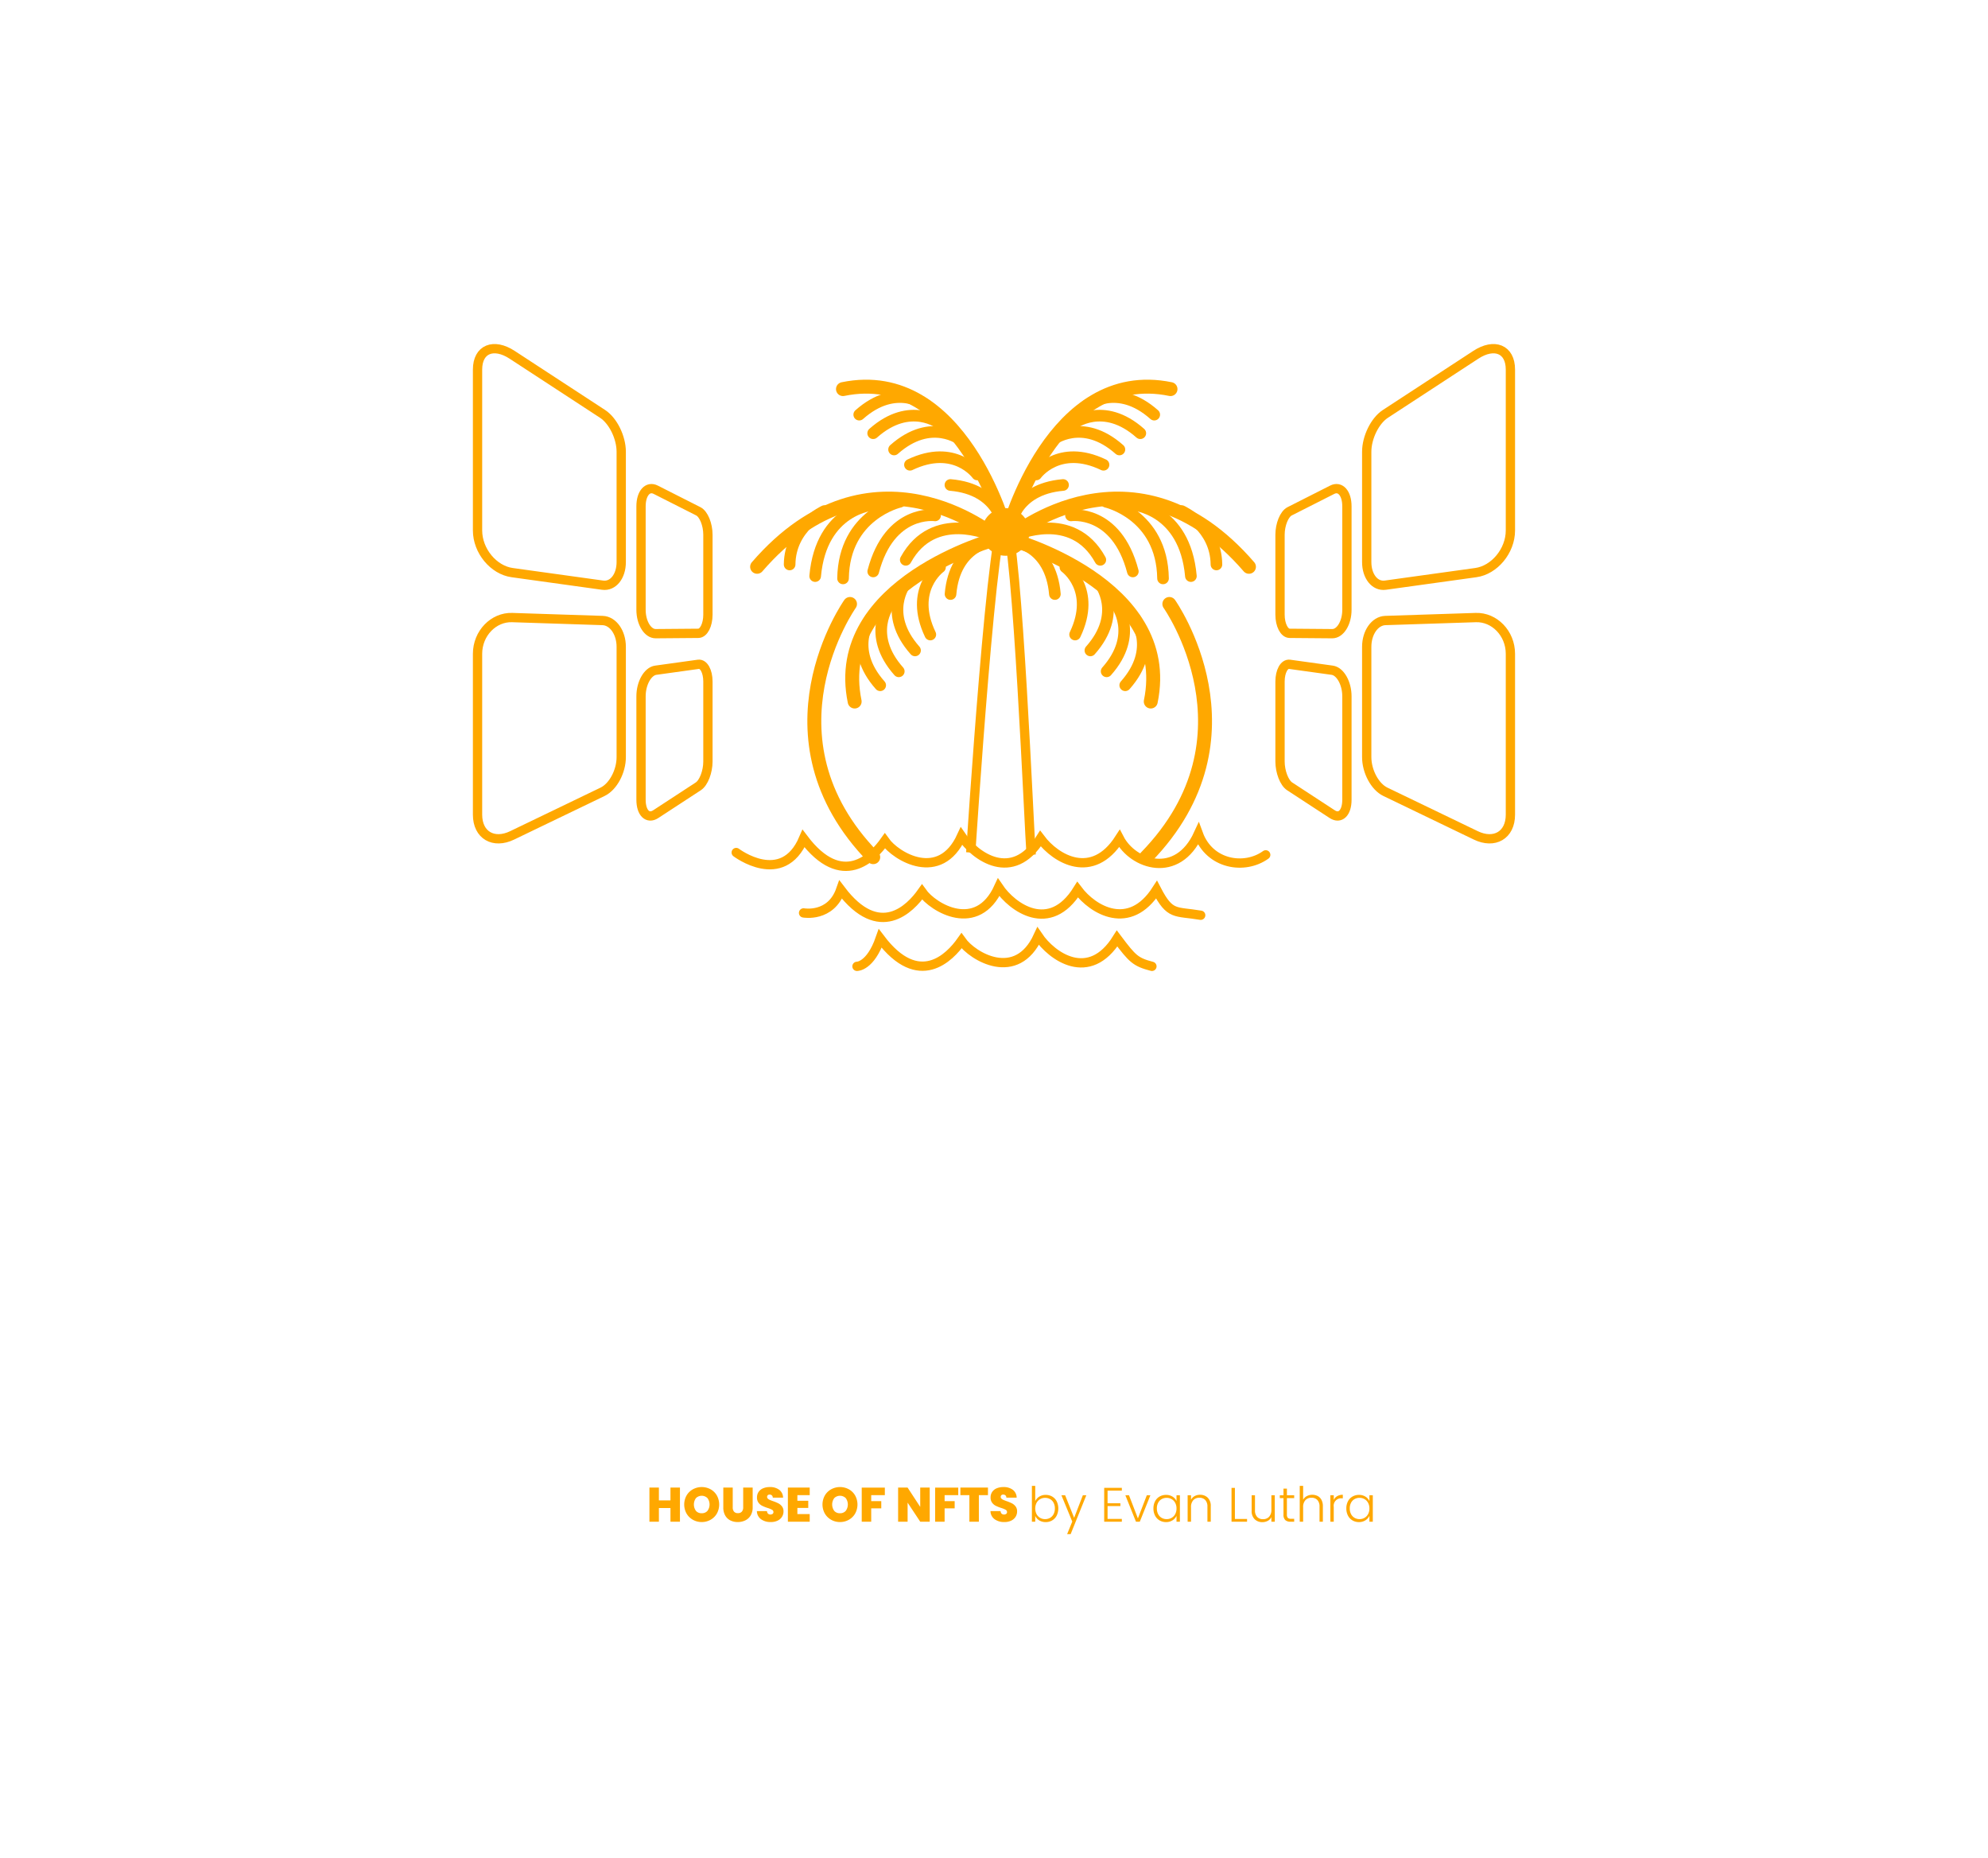 <svg id="font_copy_2" data-name="font copy 2" xmlns="http://www.w3.org/2000/svg" xmlns:xlink="http://www.w3.org/1999/xlink" width="856" height="800" viewBox="0 0 856 800">
  <defs>
    <style>
      .cls-1 {
        fill: #fff;
        filter: url(#filter);
      }

      .cls-1, .cls-2, .cls-3, .cls-4, .cls-5, .cls-7 {
        fill-rule: evenodd;
      }

      .cls-2, .cls-6 {
        fill: #ffa800;
      }

      .cls-3, .cls-4, .cls-5, .cls-7 {
        fill: none;
      }

      .cls-3, .cls-4, .cls-5, .cls-6, .cls-7 {
        stroke: #ffa800;
      }

      .cls-3, .cls-4, .cls-6, .cls-7 {
        stroke-linecap: round;
      }

      .cls-3, .cls-5 {
        stroke-width: 4px;
      }

      .cls-4 {
        stroke-width: 6px;
      }

      .cls-6, .cls-7 {
        stroke-width: 5px;
      }
    </style>
    <filter id="filter" x="128.219" y="462.188" width="603.844" height="132.031" filterUnits="userSpaceOnUse">
      <feFlood result="flood" flood-color="#ffa800"/>
      <feComposite result="composite" operator="in" in2="SourceGraphic"/>
      <feBlend result="blend" in2="SourceGraphic"/>
    </filter>
  </defs>
  <path id="CasaNFT" class="cls-1" d="M212.978,557.155a27.707,27.707,0,0,0-6.175,3.484,6.134,6.134,0,0,1,.317-2.217,2.5,2.5,0,0,0-2.534-.633,5.956,5.956,0,0,1-2.85,0,87.714,87.714,0,0,1,3.167-8.234c0.42-1.37.317-2.162-.317-2.375l-5.541-.791q-12.51,13.618-18.684,20.741-15.519-9.815-19-12.666l-0.316-.792q0-2.85-.317-10.292-0.32-6.489-.317-10.45L161.2,505.7l0.475-5.542a152.15,152.15,0,0,1,18.208-12.666h0.475q13.457,15.2,19.634,23.275a8.361,8.361,0,0,1,2.137.475,8.369,8.369,0,0,0,2.3.475,2.791,2.791,0,0,0,2.375-1.425q5.38-6.332,9.342-10.134,1.105-.949,2.216-1.979a2.284,2.284,0,0,0,.95-1.979l-7.758-8.233-0.792-.159a7.823,7.823,0,0,1-3.641.159,1.084,1.084,0,0,0-.792,1.266q0,1.11-.95.95-1.11-2.055-1.583-3.008a2.257,2.257,0,0,1,1.108-2.85,3.665,3.665,0,0,0,2.217.475q0.949-.315.316-1.267-9.5-11.715-14.725-17.416a13.017,13.017,0,0,1-2.691-.4,13.264,13.264,0,0,0-2.692-.4l-2.533,1.584-1.584-2.534a1.843,1.843,0,0,0-1.741-1.425c-1.584-.42-2.43-0.633-2.534-0.633q-4.434,1.9-6.65,2.692-29.925,14.249-42.75,25.174a1.162,1.162,0,0,0,.317,1.584,37.584,37.584,0,0,1,6.175,6.016q-0.319,21.535.633,50.825-5.225,6.175-7.916,9.184l-0.317-.317a2.271,2.271,0,0,0,0,2.058l8.233,6.809q0.317,3.009.475,4.591,0.951,0.8,3.325.4a4.894,4.894,0,0,1,3.325.238l20.584,15.675,7.283,4.908,6.333-.95,0.792-.792a0.567,0.567,0,0,0,.792,0,0.879,0.879,0,0,1,1.108-.158,3.152,3.152,0,0,0,.95.633,61.223,61.223,0,0,1,5.383,3.325q4.751-.474,5.7-2.375l18.05-22.641,8.867-9.659a1.758,1.758,0,0,0,.158-1.583,41.951,41.951,0,0,0-6.808-.792h0ZM201.9,481.789L189.7,467.856h1.9q8.391,9.659,12.667,14.249Zm12.825,13.775a21.566,21.566,0,0,0-2.217-.792q-2.375-3.006-3.483-4.592a2.272,2.272,0,0,0,2.058,0,29.95,29.95,0,0,1,5.383,5.859,4.8,4.8,0,0,1-1.741-.475h0Zm-16.625-13.3q-4.275-3.006-6.492-4.275-5.225-8.706-5.225-8.867l1.108-.95q7.757,8.394,11.559,12.825Zm3.8,4.75a6.446,6.446,0,0,1-1.584-3.484,4.594,4.594,0,0,0,2.217.317,4.53,4.53,0,0,0-.633,3.167h0Zm-13.459-9.342a3.637,3.637,0,0,0-1.425-.475q-6.174-9.656-7.758-12.666a2.993,2.993,0,0,1,2.85,1.425,24.328,24.328,0,0,1,1.821,3.008,3.844,3.844,0,0,0,1.346,1.742,64.287,64.287,0,0,0,4.591,7.441A3.647,3.647,0,0,1,188.436,477.672Zm12.192,12.667q-6.969-3.165-10.292-6.334a9.2,9.2,0,0,0,2.059-2.375l-0.475-1.266a1.007,1.007,0,0,0,.791-0.634q1.9,1.27,3.8,2.375a6.138,6.138,0,0,1,2.534,3.8q4.429,6.651,8.233,6.017l0.475-.475,3.325,4.908a63.334,63.334,0,0,0-10.45-6.016h0Zm3.958,19-1.266-.475q7.6-9.5,10.291-11.559l2.534,0.475q-8.87,8.076-11.559,11.559h0Zm3.009-8.55H207.12q-2.7-2.85-10.925-6.809-7.286-3.48-10.134-8.075l3.325-1.425q3.326,3.325,11,6.888a58.774,58.774,0,0,1,10.688,5.937q-2.22,2.376-3.483,3.484h0Zm-1.9,1.741q-4.594-4.59-14.567-7.916a9.381,9.381,0,0,1-3.958-3.325q-1.744-2.056-3.325-4.275,1.105-.79,1.583-0.475l3.325,3.8q2.531,2.85,9.025,5.7t9.025,5.383Zm-1.109.95q-3.009-2.055-6.175-3.958a18.768,18.768,0,0,0-6.65-2.692l-1.425-1.583q5.7,2.374,8.709,3.483l6.016,4.275a1.018,1.018,0,0,1-.475.475h0Zm-1.9,2.217q-4.595-3.956-6.808-3.958-2.22-2.376-3.325-3.8a20.077,20.077,0,0,1,5.7,2.454q3.006,1.823,5.7,3.562Zm-1.741,1.742-4.117-4.592a12.232,12.232,0,0,1,5.067,3.483ZM176.878,482.9a28.147,28.147,0,0,1-8.867,3.167,56.97,56.97,0,0,1-6.808,2.216q0.156-1.9-.475-2.058a28.271,28.271,0,0,0-5.7,3.642q-8.869,7.6-13.3,11.4l-1.742-2.217a26.2,26.2,0,0,1,3.484-3.483q0.63,0.635.95,0.95c0.42,0,.633-0.159.633-0.475l-0.475-1.742q9.5-9.18,12.033-11.242,7.125-5.855,14.25-7.283t10.45-3.325c0-.42-0.106-0.633-0.316-0.633l-13.3,3.8q-7.76,2.375-11.875,6.491L144.578,493.03c-0.106-.95-0.265-1.4-0.475-1.345s-0.371-.1-0.475-0.475a0.644,0.644,0,0,0-.633-0.555,4.31,4.31,0,0,0-3.167,3.8,1.755,1.755,0,0,0,.95,1.425h0.95l-2.375,2.217H139.2q-1.9-2.53-3.009-3.8,12.507-9.656,18.525-13.458a63.735,63.735,0,0,1,20.584-8.392,1.85,1.85,0,0,0,2.375-.158,1.527,1.527,0,0,1,1.187-.95,1.662,1.662,0,0,0,1.188-.792,2.366,2.366,0,0,0-1.584.159,1.675,1.675,0,0,0-.95-2.059,2.672,2.672,0,0,0-2.216,1.584l-0.317,1.266q-9.975,1.745-20.9,8.55-4.751,3.01-18.683,13.458l-1.109-1.266q10.291-7.125,15.675-10.45,13.456-8.076,20.742-9.817v-0.316a31.594,31.594,0,0,0-12.192,3.958q-5.544,3.324-11.083,6.65-9.025,6.335-13.617,9.183c-0.529-.527-0.9-0.895-1.108-1.108a179.184,179.184,0,0,1,41.325-23.908l3.642-1.425q2.69,4.434,7.125,12.983-3.96,2.535-7.917,4.908h0Zm-17.1,14.883a10.9,10.9,0,0,1-3.008,1.742,57.46,57.46,0,0,1-6.175,4.908l-2.375,2.217-2.375-.792q16.149-11.4,41.8-26.916l1.266,0.475Zm6.808-8.233q-0.95.16-4.275,0.95a13.118,13.118,0,0,1-4.275.475q-7.443,6.176-11.241,9.183l-0.634.475-3.008,2.692-0.95-1.108q10.924-9.026,16.15-13.934l1.583-.791V488.6c-0.106.53,0.052,0.792,0.475,0.792q8.076-2.216,11.875-3.642Zm-22.325,15.2c0.317-.1.1-0.317-0.633-0.633l14.408-11.875a8.344,8.344,0,0,0,3.4-.475q1.978-.631,2.771-0.792-13.143,9.185-19.95,13.775h0Zm55.1,54.308-1.266,1.109a1.421,1.421,0,0,1-1.425.158q3.165-9.18,3.641-11.558l2.375,0.316q-2.06,6.81-3.325,9.975h0Zm-43.541-41.8-1.109-1.425a43.872,43.872,0,0,1,.159-6.966c0.1-.527.21-1.109,0.316-1.742a1.016,1.016,0,0,1,1.109-.95Zm48.291,45.125a1.94,1.94,0,0,1-1.266,1.425l-1.742.159a21.942,21.942,0,0,1,1.425-3.325c0.95-.1,1.635-0.159,2.058-0.159a7.029,7.029,0,0,0-.475,1.9h0ZM154.87,525.964q-2.535-3.956-2.534-10.292a31.248,31.248,0,0,1,.95-7.6l0.634-.475q0,0.95-.238,3.088t-0.237,3.087a5.39,5.39,0,0,0,1.741,4.433h0.634a34.331,34.331,0,0,1-.95,7.759h0Zm0.475,9.183a9.923,9.923,0,0,1-3.8-6.492q-0.795-4.275-1.267-8.391l0.475-10.609,0.95-.316q-0.95,10.924,1.9,16.941,1.106,1.11,1.9.475-0.159,5.546-.158,8.392h0Zm3.325,17.1-1.109-.633L157.4,524.38l0.792-19.633a3.372,3.372,0,0,0,1.108-.633q-0.95,29.45-.633,48.133h0Zm37.05,4.275q-8.55,7.92-10.925,12.983a3.684,3.684,0,0,0-1.346-.791,6.311,6.311,0,0,1-1.346-.634q9.975-11.4,15.358-16.941a23.8,23.8,0,0,1-1.741,5.383h0Zm-4.275,34.358-3.642.634q16.15-21.056,24.383-31.35,2.376-.315,3.642-0.475-16.785,20.744-24.383,31.191h0Zm-2.375-23.908q-2.059,3.17-2.059,3.8l-1.425-.792q1.581-4.429,9.342-11.4a40.911,40.911,0,0,1-5.858,8.392h0Zm11.558,5.067a2.091,2.091,0,0,0-1.267-2.217q-2.218-.156-4.275,3.167-3.8,6.334-4.116,11.241l-3.009,4.117a44.556,44.556,0,0,1,7.6-23.275l4.592-3.642-2.375,5.859c0,0.633.262,0.9,0.792,0.791a14.81,14.81,0,0,0,5.066-2.216q2.215-1.581,4.592-3.167Zm-55.417-28.817H144.1a55.251,55.251,0,0,0-1.9-11.083,89.409,89.409,0,0,1-2.375-10.925q-0.159-5.381.475-17.575l1.425,2.058q-1.584,16.47,2.058,27.55,1.107,6.649,1.584,9.975a0.551,0.551,0,0,0,.475-0.475,100.425,100.425,0,0,0-3.325-19.633,108.358,108.358,0,0,1,.158-15.834l2.375,1.109q0.156,2.059.317,9.183a43.2,43.2,0,0,0,.95,8.867,1.3,1.3,0,0,0,.475-0.792q-0.634-11.24-.475-16.942,2.531,0.8,3.166.475-0.635,16.311,1.742,22.484,1.425,3.8,4.117,4.275,0-.79.475,14.25-7.92-5.38-10.609-6.967h0Zm51.3,34.042q-0.159-.791,1.267-1.9ZM189.228,576l-1.267-.633a25.91,25.91,0,0,0,1.267-2.692,0.954,0.954,0,0,0-.713-0.792,1.2,1.2,0,0,1-.712-0.475,0.91,0.91,0,0,1,.317-0.633,19.047,19.047,0,0,1,3.325-5.383l0.95-1.267a1.594,1.594,0,0,0,.475,1.9l0.95-.158q-4.594,9.819-4.592,10.133h0Zm9.658-1.742a2.037,2.037,0,0,0-2.137.634,12.228,12.228,0,0,0-1.9,3.8,7.523,7.523,0,0,1-2.454,3.8q0.315-4.275,4.75-10.609,2.055-1.425,2.375-.316a5.045,5.045,0,0,1-.634,2.691h0Zm-58.108-30.162q-0.949,1.032-1.9,2.137l-0.792-45.441v-0.317L139.2,501.9q0,0.161-.475,11.717a53.641,53.641,0,0,0,.475,11.4A88.861,88.861,0,0,1,143,543.38,2.142,2.142,0,0,0,140.778,544.093Zm40.058,28.1L158.511,557Q148.218,549.716,143,545.914A5.2,5.2,0,0,1,146,545.6q27.075,20.111,38.317,26.283-1.11.951-3.484,0.317h0Zm-5.937-.4a6.065,6.065,0,0,1-2.613-2.771q3.166,2.22,4.75,3.167A2.719,2.719,0,0,1,174.9,571.8Zm0.237,2.929q-3.958-.474-5.858-7.916a4.443,4.443,0,0,1,1.979,2.454,5.982,5.982,0,0,0,1.821,2.612,3.993,3.993,0,0,0,4.117,1.267l0.475-.475,0.316,0.317a8.884,8.884,0,0,1-2.85,1.741h0Zm11.875,14.725a1.368,1.368,0,0,1-.237.555,1.416,1.416,0,0,0-.238.712l-4.591-2.217a21.3,21.3,0,0,1,1.741-3.958q0.316,3.169.317,4.75h0.475q0.156-5.539.633-6.808l3.484-4.75a60.117,60.117,0,0,0-1.584,11.716h0Zm-12.825-4.908a20.322,20.322,0,0,1-4.037-6.017q-1.663-3.639-2.929-7.125a40.041,40.041,0,0,1-1.9-7.441,17.238,17.238,0,0,1,2.691,1.9q1.9,8.235,6.017,9.816a4.621,4.621,0,0,0-1.267,4.117,2.637,2.637,0,0,0,1.742.95q2.216-2.85,2.217-3.8A2.381,2.381,0,0,1,176.4,576a1.961,1.961,0,0,1,1.108-1.187,2.67,2.67,0,0,0,1.267-1.346c1.267,0,1.687.423,1.267,1.266q-3.8,6.651-5.859,9.817h0Zm3.484,4.275-4.434.792q6.017-10.131,8.709-15.359,2.375-.315,3.641-0.475-5.859,10.611-7.916,15.042h0Zm-6.175.633q-8.711-6.174-12.984-9.658-2.85-3.956-3.8-12.508-1.108-9.5-2.691-12.984a3.36,3.36,0,0,1,2.85,2.85q0.474,2.376.95,4.75a57.274,57.274,0,0,0,5.383,18.367,9.628,9.628,0,0,0,3.008,3.958,2.509,2.509,0,0,1,.634-0.475q-6.651-9.339-8.709-26.441l3.009,2.216a56.428,56.428,0,0,0,11.716,28.659q0.317,0.159.475-.317-9.185-14.089-11.241-27.708l4.116,3.166q0.79,7.285,6.65,19l2.85,3.325Zm-20.584-15.2q-1.9-6.489-2.691-9.816c-0.317-.317-0.53-0.421-0.634-0.317l0.634,4.433,1.108,4.434a24.352,24.352,0,0,1-2.058-5.859,32.01,32.01,0,0,1-.159-6.966q-0.159-.791-0.475-5.225a13.934,13.934,0,0,0-.95-4.909q5.382,1.745,7.284,11.559,0.474,4.275,1.108,8.391a26.991,26.991,0,0,0,2.058,8.075Zm-5.383-7.441q-0.635-2.53-1.108-5.225l-0.634-.159a33.155,33.155,0,0,0,1.584,8.392q-4.595-3.8-6.967-5.7a23.543,23.543,0,0,0-1.742-10.45l-0.475-.633,4.592-5.859q3.641,1.425,4.275,3.959a15.844,15.844,0,0,1,.633,6.333,3.294,3.294,0,0,1-1.108.633c-0.213-1.476-.633-2.375-1.267-2.691a11.713,11.713,0,0,0-2.85,3.958q-0.474,2.22.792,2.85,0.632,0.319,1.9-.792a2.637,2.637,0,0,0,.792-1.108,1.876,1.876,0,0,1,1.108-1.108,4.635,4.635,0,0,1,.95,3.325,17.632,17.632,0,0,0,.158,3.483l1.267,5.383q-1.11-.789-1.9-4.591h0Zm-14.092-7.759v-0.316l3.959-4.75a26.465,26.465,0,0,1,2.375,9.658Zm43.7-89.458a2.874,2.874,0,0,1-1.266.238q-1.11.081-.95,0.871l0.791,0.158c1.054-.527,1.584-0.95,1.584-1.267h-0.159Zm5.384,5.858a3.714,3.714,0,0,0-2.375,2.059q-0.32,1.584.475,2.058,0.63,0.476,2.216-.317a4.338,4.338,0,0,0,.95-2.691,1.128,1.128,0,0,0-1.266-1.109h0Zm-33.567,53.517h-0.475q-0.159,4.909.95,6.808a34.542,34.542,0,0,0-.475-6.808h0ZM289.768,563.33c-0.213-.316,0-0.843.633-1.583q0.156-11.556,1.583-17.733c0-.1.1-0.792,0.317-2.059a1.278,1.278,0,0,0-.792-1.583l-4.591.95a2.41,2.41,0,0,1-.95.317,1.322,1.322,0,0,1-.871-1.109,5.327,5.327,0,0,0-.554-1.266q-2.059-8.231-3.959-16.467a156.747,156.747,0,0,1-3.483-16.942,25.059,25.059,0,0,0-.713-4.829,24.965,24.965,0,0,1-.712-4.829,6.806,6.806,0,0,1,1.267-4.117q0.315-1.74,0-2.058A99.151,99.151,0,0,1,260,488.6q-4.434,2.375-6.65,3.483-2.694,9.186-3.8,12.509v1.583a3.852,3.852,0,0,0,2.692,0q-0.635,3.96-2.692,5.383a6.317,6.317,0,0,1-.158-2.375l-0.95-.95v0.475q-7.76,27.075-11.717,40.534-4.275,3.485-6.333,5.066l-0.317.792a41.891,41.891,0,0,1,3.167,8.867l-8.867,24.225,0.158,0.95a3.881,3.881,0,0,0,1.742.633q9.5,0.319,14.408.475a13.67,13.67,0,0,0,3.009,0q3.8-2.375,4.433-3.483a110.567,110.567,0,0,1,5.383-16.15q10.131-1.425,15.042-2.375,3.641,15.519,5.067,23.433l0.633,0.633a74.961,74.961,0,0,1,9.658.792q7.915,0.95,9.5,1.108,0.951-1.106,1.979-2.3a3.724,3.724,0,0,0,1.03-2.455q-3.8-13.774-6.65-26.125h0Zm-19-70.141q-8.869-.632-13.142-1.109a4.112,4.112,0,0,1,3.008-1.266,16.163,16.163,0,0,1,2.534.316,15.982,15.982,0,0,0,2.691.317q-1.269,0,6.967.158Zm10.925,48.925-7.917-37.842,0.792-2.692q4.905,26.125,8.075,38.95a1.751,1.751,0,0,0,.316,1.267,2.234,2.234,0,0,1-1.266.317h0Zm-5.859,1.108-1.425.158a50.506,50.506,0,0,1,0-8.075q0.476-6.489.475-8.233a53.024,53.024,0,0,0-2.85-16.467,17.026,17.026,0,0,1,.792-2.058q4.906,22.8,4.908,23.117-2.85,3.324-1.9,11.558h0Zm-9.5-23.354q-5.7,17.656-8.075,26.679-1.269.319-1.9,0.475,10.131-35.149,15.675-52.408l2.375-1.425Q272.035,502.213,266.334,519.868Zm5.225,24.146q0-1.425.792-9.025a37.624,37.624,0,0,0,.158-9.025q-0.95-6.651-2.691-9.5l1.741-4.75q3.481,11.72,1.9,28.341l0.475,3.325q-1.584.476-2.375,0.634h0ZM262.059,519q-1.269,1.586-.475,4.75l-0.95,2.533q-1.109-2.531.634-8.391a5.29,5.29,0,0,1,1.583-2.217q-0.32,3.01-.792,3.325h0Zm15.992,23.75a5.644,5.644,0,0,0-1.583.158q-0.635-6.965,1.425-10.291l1.108,3.8a16.087,16.087,0,0,0-.95,6.333h0Zm0.95-.158a6.935,6.935,0,0,1,.317-4.592l0.95,4.275a5.388,5.388,0,0,0-1.267.317h0Zm-8.233,1.583-1.9.317q0.156-1.106.95-6.809a70.257,70.257,0,0,0,.475-7.125,17.747,17.747,0,0,0-2.217-9.341l1.425-3.959a38.008,38.008,0,0,1,2.375,13.617q-0.635,8.87-1.108,13.3h0Zm-1.109-46.708q-9.5,3.96-12.666,16.308c0,0.107.1,0.158,0.316,0.158q3.481-8.55,7.6-12.35,2.85-2.214,4.275-3.166l-1.266,4.75q-2.85-.156-5.7,3.483-5.861,7.6-7.284,19a96.6,96.6,0,0,0-.633,10.767,76.909,76.909,0,0,1-.792,10.608c0.1,0.213.263,0.213,0.475,0q0.951-3.956,1.267-15.042,0.315-9.5,2.375-14.408a75.9,75.9,0,0,1,3.483-7.758,12.7,12.7,0,0,1,6.175-5.7h0.159L263.8,517.1a2.577,2.577,0,0,0-.633-2.217q-0.951-.474-2.059,1.267a16.115,16.115,0,0,0-1.741,9.025,2.416,2.416,0,0,0,1.108,1.742,78.608,78.608,0,0,0-2.692,9.183,53.444,53.444,0,0,1,3.167-21.533,28.237,28.237,0,0,1,3.008-3.959,0.983,0.983,0,0,0,.792.792,1.9,1.9,0,0,0,0-1.583,1.15,1.15,0,0,0-1.583,0,14.906,14.906,0,0,0-4.038,7.362q-1.188,4.673-1.979,8.946-0.476,9.345-.317,13.933l-2.216,7.125-2.692.475a40.89,40.89,0,0,0,.792-16.941,0.47,0.47,0,0,0-.317-0.159l-0.158.317a54.654,54.654,0,0,1-.95,16.942l-7.125.791q0.474-2.214,1.583-9.025a40.791,40.791,0,0,1,2.217-8.708q0.95-4.114,4.591-16.625a136.435,136.435,0,0,0,4.275-16.942l1.109-3.325h0.95q-0.475,1.9-.634,2.692a2.078,2.078,0,0,0-1.108.475,4.016,4.016,0,0,0,0,3.8,97.3,97.3,0,0,1-3.008,10.45q-5.226,19.95-7.284,30.242a15.911,15.911,0,0,0-.316,2.533,32.716,32.716,0,0,0,1.741-6.333q2.85-11.715,4.117-17.734,3.325-11.874,5.225-17.891a1.534,1.534,0,0,1,.633.4,0.74,0.74,0,0,0,.792.237,6.224,6.224,0,0,0,.792-3.167l1.741,1.109a0.844,0.844,0,0,0,.475-0.634,2.151,2.151,0,0,0-.871-1.266,1.55,1.55,0,0,1-.712-1.425c-0.846,0-1.056-.1-0.633-0.317l-0.792,1.108-0.475-.95,0.95-3.325,10.925,0.475Zm19.159,63.65-0.792,1.108q-0.635-10.925-.633-16.467l2.375-2.375q-0.795,6.81-.95,17.734h0Zm-22.325-16.15q-0.16-1.425-.95-5.7a28.517,28.517,0,0,1-.792-5.7,9.866,9.866,0,0,1,1.108-4.75,64.255,64.255,0,0,1-.316,9.025L265.7,538a26.391,26.391,0,0,0,.95-6.017q-0.159-2.85-.317-4.591l1.425-5.225a18.992,18.992,0,0,1,1.742,8.55,70,70,0,0,1-.475,7.125q-0.793,5.544-.95,6.808a10.429,10.429,0,0,0-1.583.317h0Zm-14.725-30.559q-4.594,15.836-6.492,23.75l-1.583,10.45h-2.534a32.148,32.148,0,0,0,1.425-13.458l5.542-20.267a3.637,3.637,0,0,0,.475-1.425,2.65,2.65,0,0,0,2.692-1.5q0.949-1.662,1.741-3.246a6.53,6.53,0,0,0,.317-5.225,5.548,5.548,0,0,0-1.583-.791,69.67,69.67,0,0,1,3.325-9.025,11.006,11.006,0,0,1,2.058.158q-3.96,13.62-5.383,20.583h0ZM263.959,545.6L260,546.23q1.581-6.33,2.533-9.5,1.425,5.7,1.9,8.55Zm14.409,18.842a5.176,5.176,0,0,1,.633-1.188,1.484,1.484,0,0,0,.317-1.5,13.165,13.165,0,0,0-1.9,2.85l-1.742.317a41.456,41.456,0,0,1,2.692-5.384l-0.317-.316a58.411,58.411,0,0,0-3.325,5.858l-1.9.475a102.286,102.286,0,0,1,5.7-9.658q-0.159-.476-0.633,0-4.119,5.859-6.334,9.816l-3.641.634a27.834,27.834,0,0,1,3.166-6.017q0.476-.63,4.434-5.858a91.8,91.8,0,0,1,7.758-7.125q2.531-.315,2.692-0.317,0.315,10.451.95,15.833-5.7,1.11-8.55,1.584h0Zm-3.959-9.659q-1.425,1.9-6.016,8.234l-1.425,3.641-1.425.159q1.105-8.076,7.916-17.575,5.541-.951,8.392-1.584a39.018,39.018,0,0,0-7.442,7.125h0Zm18.684,36.259q-4.119-16.466-5.859-24.859,0.951-.789,1.425-1.108,3.641,16.31,5.542,24.542a9.77,9.77,0,0,1-1.108,1.425h0Zm-6.967-45.6-16.308,2.375-22.325,4.116a0.567,0.567,0,0,1-.792,0,31.306,31.306,0,0,1-4.908,1.109q-5.7.793-8.392,1.425a26.059,26.059,0,0,1,3.483-2.85,40.247,40.247,0,0,0,6.492-.634q5.065-.95,6.333-1.108,19.315-3.165,28.659-5.225,3.006-.63,8.866-1.742l0.159,0.317,0.791-.158Zm-21.375,21.533a6.732,6.732,0,0,1-1.742.317q0.79-11.08,5.542-17.1a41.134,41.134,0,0,1,4.117-.792q-6.969,9.819-7.917,17.575h0Zm24.225,25.017q-0.793-2.216-1.583-12.034-0.634-7.6-3.959-10.925a2.118,2.118,0,0,0-1.583-.316q-2.059,1.584-1.742,7.125,3.167,8.869,5.225,13.141l0.317,2.534-4.908-.792q-2.535-10.765-2.534-14.725a17.9,17.9,0,0,1,1.9-8.392,20.515,20.515,0,0,1,3.167-.475l2.85,0.159q4.59,21.219,5.542,24.541l0.475,0.475Zm-26.758-24.542-1.9.317q-0.16-3.956,2.058-11.559a3.03,3.03,0,0,0-.475-2.375,3.579,3.579,0,0,0-1.742-.95q-1.425-.474-1.266-1.425a88.232,88.232,0,0,1,8.866-1.266q-4.749,6.494-5.541,17.258h0Zm24.858,24.383c-0.529-.1-0.74-0.316-0.633-0.633a42.222,42.222,0,0,0-2.771-7.6,52.2,52.2,0,0,1-2.771-7.125q-0.32-5.539,1.267-6.967,0.63,0,2.375,2.217a32.059,32.059,0,0,1,2.058,8.708q0.315,4.595.792,9.184a15.3,15.3,0,0,0,.791,2.216h-1.108Zm-8.708-1.583q-0.16-1.74-1.267-7.6a48.549,48.549,0,0,1-.792-7.6,17.593,17.593,0,0,1,1.425-7.283,6.951,6.951,0,0,1,1.267-.159,19.341,19.341,0,0,0-1.583,8.075q0,4.595,2.691,14.884Zm-38-41.325a3.117,3.117,0,0,1-1.425,0q2.215-7.44,3.008-11.242a33.035,33.035,0,0,1-1.583,11.242h0Zm34.991,41.008-4.116-20.425-0.159-.791,2.692-.317a14.98,14.98,0,0,0-.633,4.433q0,0.319,1.741,11.875l0.317,0.159,0.158-.159a47.479,47.479,0,0,0-.791-5.858,35.818,35.818,0,0,1-.634-5.858,14,14,0,0,1,.792-4.75,3.168,3.168,0,0,1,.95-0.238,9.222,9.222,0,0,1,1.108-.079,48.357,48.357,0,0,0-1.266,9.183q1.265,8.711,2.058,12.984Zm-15.041-28.658a18.4,18.4,0,0,0-.634,6.492,13.029,13.029,0,0,1-1.741.158,39.307,39.307,0,0,1,1.108-5.7,20.4,20.4,0,0,0,.792-6.017,5.42,5.42,0,0,0-5.067-3.166q-4.434.474-6.333,0.791a1.894,1.894,0,0,1-.792-0.316q6.332-1.425,10.608-2.059a1.446,1.446,0,0,0,.95,2.059c1.371,0.316,2.163.846,2.375,1.583a39.987,39.987,0,0,1-1.266,6.175h0Zm-3.009,6.808q-5.544.795-8.391,1.109a3.037,3.037,0,0,1,.633-1.425,3.067,3.067,0,0,0,.633-1.425,1.3,1.3,0,0,0-.475-0.792,7.127,7.127,0,0,0-4.275,4.117c-0.633.106-1,.158-1.108,0.158q0.315-3.8,4.908-7.125a4.753,4.753,0,0,0,.95-0.317l0.475,0.792c0.634-.1.738-0.42,0.317-0.95q-0.476-.949-2.375-0.317-4.75,4.121-4.908,8.075-1.9.319-2.85,0.475a6.771,6.771,0,0,1,1.425-5.225,37.794,37.794,0,0,1,3.641-4.433q4.275-3.48,6.334-3.325c0.21,0,.341.238,0.4,0.713a0.811,0.811,0,0,0,.238.712,0.941,0.941,0,0,0,.475-0.475,1.631,1.631,0,0,0-1.108-1.9q-1.269-.315-4.434,1.583-8.55,7.444-7.758,12.509l-3.642.633c-0.106-.42-0.316-1.425-0.633-3.008a10.155,10.155,0,0,1-.633-3.009,4.416,4.416,0,0,1,1.108-3.008,58.15,58.15,0,0,1,4.592-7.6,6.822,6.822,0,0,1,1.741-.317q-1.425,2.7-2.216,4.117l0.158,0.158a29.9,29.9,0,0,0,3.008-4.433q-0.159,0,2.375-.475a1.542,1.542,0,0,1,1.9.95l0.95,0.158q6.807-.949,5.859-0.95a4.542,4.542,0,0,1,4.433,2.534,89.52,89.52,0,0,1-1.742,11.716h0Zm-9.025.634a1.325,1.325,0,0,1-1.741.791,7.393,7.393,0,0,1,2.533-2.85C248.863,567.289,248.6,567.977,248.284,568.714Zm-13.3-5.542a3.117,3.117,0,0,1-.316-1.425,5.957,5.957,0,0,1,1.187-3.325q1.188-1.74,2.138-3.325a9.818,9.818,0,0,0,1.583-.317q-3.96,6.81-4.592,8.392h0Zm-0.633-3.325a19.622,19.622,0,0,1-.95-3.958q2.215-.315,3.483-0.634Zm11.875,26.125a8.042,8.042,0,0,0-2.058,1.108,137.206,137.206,0,0,1,5.066-14.25,12.62,12.62,0,0,1,1.742-.633Zm-3.958,2.533-3.325-.158q0.474-.79,3.166-7.917a31.453,31.453,0,0,1,4.117-7.6,1.06,1.06,0,0,0,.712.08,3.426,3.426,0,0,1,.555-0.08q-3.645,10.451-5.225,15.675h0Zm-4.117-.316h-1.108q4.114-9.34,5.858-14.409a3.047,3.047,0,0,1,2.058-.633,116.481,116.481,0,0,0-6.808,15.042h0Zm1.187-7.521a39.355,39.355,0,0,1-3.087,7.362l-2.533-.158q0.95-3.48,1.9-6.967a37.933,37.933,0,0,0,1.266-7.441,1.541,1.541,0,0,1,.634.791l4.591-.791A60.6,60.6,0,0,0,239.338,580.668Zm-4.354.079q-1.584,6.019-1.741,7.125h-1.9a59.624,59.624,0,0,0,1.741-10.45,16.693,16.693,0,0,0-.633-4.592l1.583-4.116q0.791,3.169,1.109,4.75a2.577,2.577,0,0,0,.791.158,24.133,24.133,0,0,1-.95,7.125h0Zm-4.433,6.967-0.95.158a11.975,11.975,0,0,1,.4-2.612,11.993,11.993,0,0,0,.4-2.455v-4.433l1.741-4.592q0.951,5.226-1.583,13.934h0Zm-2.058.158h-1.425a75.477,75.477,0,0,1,2.691-7.758,30.126,30.126,0,0,1-1.266,7.758h0Zm52.566-34.517A3.386,3.386,0,0,0,279,557c0.1,0.846.579,1.108,1.425,0.792q2.057-1.105,1.742-3.959-0.32-.95-1.109-0.475h0Zm4.117,29.767a32.256,32.256,0,0,1-2.058-8.708l0.158-.317a5.555,5.555,0,0,1,.792,1.583,4.385,4.385,0,0,0,.158-0.95q-0.635-2.214-1.742-1.108a16.479,16.479,0,0,0,2.534,9.5h0.158Zm-44.1-20.9a1.257,1.257,0,0,1-.554-0.792l0.158-1.425q0.317-.95-0.633-0.95a14.848,14.848,0,0,0-2.217,3.484,2.339,2.339,0,0,0,.159,1.583,12.1,12.1,0,0,0,1.9-1.425,2.537,2.537,0,0,0,1.583.475A0.879,0.879,0,0,0,241.08,562.222Zm125.637-48.45q-21.534-15.99-31.825-25.017l-0.475-.158a5.341,5.341,0,0,1-2.771.4,4.285,4.285,0,0,0-2.771.554q-6.808,7.6-10.291,11.4l-0.159-.158q-0.159,0-2.691.316a2.634,2.634,0,0,0-2.217,1.584l-0.317-.159h-0.158v0.475a26.075,26.075,0,0,1-4.433,3.167q1.106,7.76,2.058,11.558l4.117,23.75q0.63,2.535.791,3.642a3.6,3.6,0,0,0,1.267.317l-1.108,3.641,0.316,1.584q5.856,1.425,6.492,1.583l19.95,5.7q0.791,7.92,1.267,11.875-9.819,2.85-14.567,4.433-0.793.476-1.267-.791-7.918-7.281-11.875-11.242-0.159-.79-2.216-0.317v0.317a6.765,6.765,0,0,0-2.375.317,18.392,18.392,0,0,0-4.592,3.958,1.434,1.434,0,0,0,.633,1.425q-0.159,0-2.058-.158-0.159.159-3.008,2.691a9.467,9.467,0,0,0-2.375,3.009q19.474,16.625,21.85,18.841l0.633,0.159a8.3,8.3,0,0,1,3.008-.317,28.418,28.418,0,0,1,3.009,2.058q5.539-1.425,8.233-2.216l18.683-5.859a1.132,1.132,0,0,0,.634-1.583,16.159,16.159,0,0,1-.634-1.9l0.159-.158q5.856-.476,5.541-0.634a14.249,14.249,0,0,0,2.85-3.008q0.791-2.055,1.267-3.008l-4.908-33.092a1.683,1.683,0,0,0-1.425-1.425l-4.275,1.267-0.159-.317q-12.35-4.905-18.841-6.967l-0.475-1.741q-1.425-12.825-2.217-19.317a17.926,17.926,0,0,1,1.742,1.108,6.742,6.742,0,0,0,.95.634q12.349,9.819,18.525,14.566a1.968,1.968,0,0,0,1.583,0q1.106-.315,2.454-0.633a2.531,2.531,0,0,0,1.821-1.267q-4.119-8.23-6.175-12.35h0.95a0.919,0.919,0,0,0,.158-0.633V515.2c0.211,0,1,.055,2.375.158,0.211-.316.211-0.526,0-0.633a8.855,8.855,0,0,0,3.642,1.425,30.5,30.5,0,0,1,6.333-.95,1.779,1.779,0,0,0-.633-1.425h0Zm-4.75.317-20.9-16.467q-6.176-4.59-9.183-6.808l2.058-.475,25.967,20.108q2.69,2.059,4.75,3.483Zm-8.075-.317-0.475-1.425q1.74,0.95,2.692,1.583a17.049,17.049,0,0,1-2.217-.158h0Zm2.692-1.267a8.568,8.568,0,0,0-3.642-1.741l-7.442-5.542-0.475.317q4.751,3.8,6.967,5.383-0.635.475,0.158,2.85a1.534,1.534,0,0,1-1.108-.158,0.8,0.8,0,0,0-.95.316l0.317,0.95a6.956,6.956,0,0,1-1.584-.633q-0.159-.156-6.175-3.008a10.814,10.814,0,0,1-5.225-4.909q-2.534-5.224-10.608-11.241l0.792-.95q2.375,2.535,4.987,5.225a8.531,8.531,0,0,0,5.146,2.929c1.687,0.158,2.692.45,3.008,0.871l2.217,3.325q-2.85-2.53-4.75-2.534-0.319.161,0,1.584,3.165,5.385,6.017,5.225a1.353,1.353,0,0,0,.316-1.584q3.166,3.96,4.909,4.75c0.21,0,.316-0.158.316-0.475a16.018,16.018,0,0,1-4.433-4.75q-1.9-3-3.483-5.858a2.907,2.907,0,0,0-2.534-1.108,13.682,13.682,0,0,1-2.85-.159,105.6,105.6,0,0,1-8.233-7.916,1.794,1.794,0,0,1,.317-0.475l7.6,6.966c0.21,0,.316-0.051.316-0.158v-0.158q-3.485-3.325-7.283-7.125a24.8,24.8,0,0,0,4.275,3.325l0.158-.159a15.121,15.121,0,0,0-3.958-3.483,1.528,1.528,0,0,1,.633-0.792,0.805,0.805,0,0,1,.95.317l28.025,21.85,0.792,0.633A11.585,11.585,0,0,1,356.584,512.505Zm-17.1-6.175-0.475-1.741a6.928,6.928,0,0,1,4.908,5.383q-1.744,0-4.433-3.642h0Zm16.783,22.325q-6.175-10.925-6.65-11.558,2.056-.79,2.692-0.475,3.955,6.81,5.7,10.45l0.158,0.95Zm-8.708-12.35,0.316,1.109-1.266-.475q-7.76-5.541-12.984-5.7a39.317,39.317,0,0,1-.475-4.434,7.273,7.273,0,0,0-1.425-3.958q0-1.9-1.425-1.9a9.136,9.136,0,0,0-1.425.238,8.738,8.738,0,0,1-1.583.237,2.193,2.193,0,0,1-.95-0.158l-5.067-.159,4.909-5.383a30.217,30.217,0,0,1,11.241,12.033,9.059,9.059,0,0,0,4.909,4.275q2.85,1.27,5.858,2.534a1.193,1.193,0,0,0-.633,1.741h0Zm0.4,3.246a10.337,10.337,0,0,0-1.346-1.029,32.62,32.62,0,0,0-9.817-3.642l-2.85-2.058v-0.633a16.483,16.483,0,0,1,7.917,2.375q3.48,2.219,6.966,4.275l0.95,1.583A2.992,2.992,0,0,1,347.955,519.551Zm-0.713,2.929a40.17,40.17,0,0,1,4.117,2.692l1.583,0.792,1.108,2.375Zm1.267-.158a11.74,11.74,0,0,0-3.8-1.742l-6.334-4.591a16.381,16.381,0,0,1,6.492,2.375q2.85,1.9,5.858,3.8l1.584,2.691q-0.476-.315-3.8-2.533h0Zm-23.117-17.575-13.3,1.108,3.167-2.216a102.809,102.809,0,0,1,12.033-.792Zm6.492,29.45-4.117-28.025a0.9,0.9,0,0,1-.317-0.633,12.521,12.521,0,0,0,1.742-2.059c0.21,0.213.421,0.159,0.633-.158l3.959,31.35Zm-3.959-1.425q-0.793-2.53-.95-9.658-0.159-6.332-1.583-9.5a16.8,16.8,0,0,1,.317-7.125h0.158q3.165,17.894,4.117,27.075Zm27.234,13.142-10.134,2.375q0.632-2.376,3.642-2.85,4.59-.79,4.908-1.109a15.818,15.818,0,0,0,3.959-1.266,9.9,9.9,0,0,1-2.375,2.85h0ZM311.3,512.03l-0.633-3.483a6.828,6.828,0,0,1,1.742-.317Zm0.792,3.8q-0.793-1.9,1.108-7.758a1.657,1.657,0,0,1,.95-0.158q-1.269,5.225-2.058,7.916h0Zm14.092,15.834a36.124,36.124,0,0,1-.634-8.392,25.344,25.344,0,0,0-1.266-8.075,8.429,8.429,0,0,1-1.742-2.217,0.932,0.932,0,0,1,.475-0.791,0.923,0.923,0,0,0,.475-0.475,2.312,2.312,0,0,0,.792-2.534,1.362,1.362,0,0,0-1.346-.633,1.058,1.058,0,0,1-1.188-.95,1.985,1.985,0,0,1-.475.792,1.765,1.765,0,0,1,0,1.108q-1.425,1.9-.95,2.85a1.935,1.935,0,0,0,1.425.475,3.629,3.629,0,0,0,.634,2.058,3.151,3.151,0,0,1,1.741,2.613q0.317,1.981.475,3.721a86.076,86.076,0,0,0,.95,10.925l-2.216-.475q-0.161-8.391,0-12.667a6.292,6.292,0,0,0-.792-1.108,1.264,1.264,0,0,0-1.5.871c-0.265.687-.554,1.345-0.871,1.979q-2.06,5.544-.633,13.775l-0.317.316a19.1,19.1,0,0,1-.95,3.325,16.708,16.708,0,0,1-1.583-7.283q0-2.53,3.325-16.15a4.336,4.336,0,0,0-.634-2.217,10.512,10.512,0,0,1,1.109-5.383,21.306,21.306,0,0,0,2.216-.158c0.95-.1,1.636-0.159,2.059-0.159a16.158,16.158,0,0,0,.791,10.609q0.156,1.425.475,7.6a48.029,48.029,0,0,0,.95,7.441c-0.633,0-.9-0.262-0.791-0.791h0Zm-9.421-19.079a20.781,20.781,0,0,1-.079,4.987q-1.9,5.544-3.009,8.233-0.318-1.74.95-6.175,2.532-5.7,1.425-9.658l0.475-2.375h0.634A12.121,12.121,0,0,0,316.763,512.585Zm-1.346.554a9.622,9.622,0,0,1-.712,5.383,15.661,15.661,0,0,0-1.5,3.958l-0.95-5.383q1.741-6.175,2.692-9.342l0.633-.158a16.768,16.768,0,0,0-.158,5.542h0ZM349.3,544.014l-27.708-8.55a4.526,4.526,0,0,0,1.583-1.267,2.759,2.759,0,0,1,1.584-.792,2.115,2.115,0,0,1,1.266.475l0.159,0.317h0.633q17.256,5.7,25.808,8.867Zm13.142,32.933c0.21,0.213.131,0.554-.237,1.029s-0.609.767-.713,0.871l-1.267-6.967L356.742,549.4l-0.317-2.533a12.34,12.34,0,0,0,2.375-2.375l2.375,18.208,2.059,13.617a1.711,1.711,0,0,1-.792.633h0ZM322.067,526.6a4.3,4.3,0,0,0-1.108.95,10.163,10.163,0,0,0-.317,5.067l0.633,0.475,0.159-.317a11.818,11.818,0,0,1,.316-4.908,38.8,38.8,0,0,1,.475,5.066q-1.269.636-1.9,0.95-1.743-8.7,1.742-15.041c0.21-.1.369,0.106,0.475,0.633a56.716,56.716,0,0,1,.158,7.758Zm36.417,53.833,0.158-.316q-1.9-12.351-3.167-18.367a4.406,4.406,0,0,0-1.583-2.533,1.34,1.34,0,0,0-1.108.158,9.848,9.848,0,0,1-.475-5.542,11.933,11.933,0,0,0,0-5.541h0.316q0.79,5.385,1.267,8.075a1.714,1.714,0,0,0,.475.316l0.158-.316q-0.793-5.541-1.108-8.392a1.65,1.65,0,0,1,1.425,0l3.325,20.583,2.217,11.717a3.463,3.463,0,0,0-1.9.158h0Zm-39.267-66.5a82.42,82.42,0,0,1-1.9,8.075,31.969,31.969,0,0,0-1.425,8.234q0,5.7,2.058,8.708-0.793,2.694-1.266,4.117a3.688,3.688,0,0,0-.317-1.267,3.846,3.846,0,0,1-.317-1.425l-0.158-.158q-0.159-1.74-.95-5.859a35.353,35.353,0,0,1-.633-5.7,23.237,23.237,0,0,1,1.741-7.283,23.256,23.256,0,0,0,1.742-7.283,12.2,12.2,0,0,1,.317-6.809h1.266q-1.425,5.07-.158,6.65h0Zm25.017,32.142q-1.269-.156-6.65-1.583a19.349,19.349,0,0,0-6.967-.792,14.079,14.079,0,0,1-6.967-.158,7.362,7.362,0,0,0,.792-2.375q6.649,1.425,6.967,1.425l-0.634-.475L324.6,540.53a1.1,1.1,0,0,0-.95-0.95,4.627,4.627,0,0,1-2.533,0,0.466,0.466,0,0,0-.158-0.316h-0.317l2.375,0.158a4.582,4.582,0,0,1,.475-0.633,4.881,4.881,0,0,1-1.662-.4,4.9,4.9,0,0,0-1.5-.4l0.317-.792q16.625,4.595,24.858,7.6a6.968,6.968,0,0,0-1.266,1.267h0Zm13.141,34.517q-1.269-5.226-2.691-10.292a36.393,36.393,0,0,0-4.117-9.658,17.37,17.37,0,0,0-3.008-1.742,3.6,3.6,0,0,1-2.059-2.692,38.063,38.063,0,0,1-1.108-5.858l-0.317.475q-0.159,6.969,3.642,9.025a3.455,3.455,0,0,1,2.217,1.267q0.315,0.474,1.425,2.375a31.712,31.712,0,0,1,3.008,8.233q1.105,4.436,2.058,8.867c-0.316.316-.475,0.213-0.475-0.317q-0.318-1.9-.712-3.879a5.9,5.9,0,0,0-1.5-3.088,1.42,1.42,0,0,0-1.109-1.5,3.779,3.779,0,0,1-1.583-1.029q-0.319-2.375-.712-4.987a6.554,6.554,0,0,0-1.98-4.038q-5.225-3.165-5.066-10.133a1.045,1.045,0,0,1,.791-1.346c0.634-.158,1.267-0.341,1.9-0.554l5.384-1.109a12.906,12.906,0,0,1,.237,5.463q-0.4,3.882.713,5.779a1.964,1.964,0,0,1,2.058,1.267q2.691,12.825,3.8,19.316ZM341.7,549.08q-9.5-2.53-13.933-2.058a13.324,13.324,0,0,1-5.067,1.108,5.559,5.559,0,0,1-4.116-1.583l-0.317-.317,0.95-3.325a4.52,4.52,0,0,0,1.346.475,2.218,2.218,0,0,1,1.5.95,26.34,26.34,0,0,1,4.75.317q7.44-.315,9.5.317a76.083,76.083,0,0,0,7.442,1.741,8,8,0,0,1-2.059,2.375h0Zm5.384,19.634-1.584.316-1.425-10.291a6.211,6.211,0,0,0,2.375,2.612,6.719,6.719,0,0,1,2.375,2.454,39.756,39.756,0,0,1,1.267,6.492q-2.218-1.74-3.008-1.583h0ZM325.234,551.3a14.231,14.231,0,0,1,6.65-1.742,7.668,7.668,0,0,1,5.066,1.584,43.11,43.11,0,0,0,4.592,1.9q0.476,2.06.633,3.166Zm11.637-.95a12.923,12.923,0,0,0-5.3-1.583,8.068,8.068,0,0,0-2.217.316,10.877,10.877,0,0,1-5.7,1.425,14.619,14.619,0,0,1-6.016-1.266l0.316-1.9a7.167,7.167,0,0,0,4.75,1.583,14.666,14.666,0,0,0,5.7-1.267q4.751-.315,12.825,2.059l0.317,2.533A24.754,24.754,0,0,1,336.871,550.347Zm-15.437-8.708a1.085,1.085,0,0,1-.792.95,8.98,8.98,0,0,0-.95-0.554,0.425,0.425,0,0,1-.158-0.713l0.316-1.267,2.217,0.475A1.969,1.969,0,0,0,321.434,541.639Zm32.458,43.383a26.79,26.79,0,0,0-2.058-2.137,2.943,2.943,0,0,1-1.109-2.138q-1.109-6.175-1.9-9.183l3.167,2.375,2.217,11.083h-0.317Zm-7.283-13.775a2.585,2.585,0,0,0,.316,1.425,23.988,23.988,0,0,1-7.283.633l7.442-2.375a0.656,0.656,0,0,1,.158.475,1.447,1.447,0,0,0-.633-0.158h0Zm-11.084,3.325a18.471,18.471,0,0,1,5.78-.554,18.324,18.324,0,0,0,5.779-.554l0.475-.475q0.156,1.584.158,2.375a96.006,96.006,0,0,1-12.192-.792h0Zm12.509,1.583,0.316,0.792q0.156,0.476-.475.475-2.375.476-4.591,0.95a11.878,11.878,0,0,1-5.067.158,21.784,21.784,0,0,0-11.242-1.425l6.492-2.058a59.437,59.437,0,0,1,6.967.633,59.123,59.123,0,0,0,7.283.634ZM336,583.439a2.812,2.812,0,0,0-2.375.633q-3.8.95-8.391,1.9c0-.95.158-1.37,0.475-1.267a42.746,42.746,0,0,0,8.075-1.741c0.1-.1.052-0.21-0.159-0.317q-5.859,1.11-8.866,1.583l-1.267-6.175a9.49,9.49,0,0,1,1.267-.316q-0.951.635-.792,0.95l0.317,0.316a11.977,11.977,0,0,1,5.7-1.266,18.664,18.664,0,0,1,7.125,1.425q3.955,0.95,11.241-1.109,0.631,1.11,0,1.267-1.743.476-5.462,1.346a53.219,53.219,0,0,0-5.463,1.5,0.447,0.447,0,0,0,.159.317q9.18-2.056,11.241-2.692a4.219,4.219,0,0,0,.159.95q-9.975,3.011-12.984,2.692h0Zm-9.975,5.225a9.617,9.617,0,0,1-.633-1.9,27.531,27.531,0,0,1,5.067-1.109,12.983,12.983,0,0,0,4.908-1.741q0.476,0.319,4.433.316,6.332-1.74,9.342-2.691l0.317,0.95Zm3.325,3.958a25.012,25.012,0,0,0-2.85-2.533q8.232-2.376,23.434-6.017l0.316-.317q1.425,1.11,2.217,1.742-15.36,4.91-23.117,7.125h0Zm-4.591-17.258q-7.92-7.44-11.875-11.242l1.741-.792q8.076,7.444,12.192,11.559a7.575,7.575,0,0,1-2.058.475h0Zm-2.375.475q-0.635-.632-6.017-5.225a23.9,23.9,0,0,1-5.383-5.859l0.158-.158q7.916,7.444,11.717,11.242h-0.475Zm-0.95.475-1.267-1.584a9.151,9.151,0,0,1,1.742,1.584q-0.319.32-.475,0h0Zm-3.484-2.534a24.183,24.183,0,0,1,3.325,3.325v1.425l0.317,1.267q-3.484-5.225-3.642-6.017h0Zm3.642,7.917a183.65,183.65,0,0,1-11.4-15.992l0.317-.633a27.213,27.213,0,0,0,7.6,7.917,0.755,0.755,0,0,0-1.109.475q0.79,3.009,5.067,7.6a4.614,4.614,0,0,0,.158,1.108,0.62,0.62,0,0,0-.633-0.475h0Zm1.742,6.492q-1.11-1.581-4.275-6.65a35.237,35.237,0,0,0-4.75-6.334,5.211,5.211,0,0,0-1.9-3.325h-0.317a44.793,44.793,0,0,1-3.167-4.75l0.792-.95q1.425,1.745,6.175,8.867a44.494,44.494,0,0,0,6.967,8.55q0.474,2.85.791,4.275Zm-15.675-18.842a2.718,2.718,0,0,0,1.108-.158l2.533,3.483Zm14.091,20.9-4.908-4.117a31.951,31.951,0,0,0-11.083-14.883l-1.109-.633,0.792-1.109,7.6,5.859a22.071,22.071,0,0,1,3.167,3.166q4.59,6.81,6.808,10.292-0.793.95-1.267,1.425h0Zm-8.866-7.917a11.3,11.3,0,0,0-3.484-5.462,9.848,9.848,0,0,0-5.383-2.771l-0.317.475a3.546,3.546,0,0,0-1.266-1.108l2.058-2.375a30.974,30.974,0,0,1,11.4,13.933Zm-8.867-7.441a10.071,10.071,0,0,1,7.758,6.175Zm44.967-24.225a5.79,5.79,0,0,0-2.375,2.85c-0.107.95,0,1.479,0.316,1.583q1.425,0.476,3.009-1.267a3.311,3.311,0,0,0,.791-2.216q-0.159-.951-1.741-0.95h0Zm-19.871,30.083a1.853,1.853,0,0,1-.871-1.583,0.579,0.579,0,0,0-.475-0.792,1.055,1.055,0,0,0-.95.158,4.566,4.566,0,0,0-1.425,3.484,1.309,1.309,0,0,0,1.425,1.108A7.3,7.3,0,0,0,328.4,581.7a7.8,7.8,0,0,0,1.425.633C330.036,581.91,329.8,581.38,329.113,580.747ZM436.224,563.33c-0.213-.316,0-0.843.633-1.583q0.156-11.556,1.584-17.733c0-.1.1-0.792,0.316-2.059a1.278,1.278,0,0,0-.791-1.583l-4.592.95a2.41,2.41,0,0,1-.95.317,1.322,1.322,0,0,1-.871-1.109,5.327,5.327,0,0,0-.554-1.266q-2.06-8.231-3.958-16.467a156.781,156.781,0,0,1-3.484-16.942,25.038,25.038,0,0,0-.712-4.829,24.986,24.986,0,0,1-.713-4.829,6.806,6.806,0,0,1,1.267-4.117q0.315-1.74,0-2.058a99.168,99.168,0,0,1-16.942-1.425q-4.434,2.375-6.65,3.483-2.694,9.186-3.8,12.509v1.583a3.852,3.852,0,0,0,2.692,0q-0.635,3.96-2.692,5.383a6.358,6.358,0,0,1-.158-2.375l-0.95-.95v0.475q-7.76,27.075-11.717,40.534-4.275,3.485-6.333,5.066l-0.317.792a41.834,41.834,0,0,1,3.167,8.867l-8.867,24.225,0.159,0.95a3.874,3.874,0,0,0,1.741.633q9.5,0.319,14.409.475a13.661,13.661,0,0,0,3.008,0q3.8-2.375,4.433-3.483a110.678,110.678,0,0,1,5.384-16.15q10.131-1.425,15.041-2.375,3.641,15.519,5.067,23.433l0.633,0.633a74.975,74.975,0,0,1,9.659.792q7.915,0.95,9.5,1.108,0.95-1.106,1.979-2.3a3.727,3.727,0,0,0,1.029-2.455q-3.8-13.774-6.65-26.125h0Zm-19-70.141q-8.87-.632-13.142-1.109a4.112,4.112,0,0,1,3.009-1.266,16.154,16.154,0,0,1,2.533.316,15.98,15.98,0,0,0,2.692.317q-1.269,0,6.966.158Zm10.925,48.925-7.917-37.842,0.792-2.692q4.907,26.125,8.075,38.95a1.754,1.754,0,0,0,.317,1.267,2.239,2.239,0,0,1-1.267.317h0Zm-5.858,1.108-1.425.158a50.27,50.27,0,0,1,0-8.075q0.474-6.489.475-8.233a53.024,53.024,0,0,0-2.85-16.467,17.061,17.061,0,0,1,.791-2.058q4.906,22.8,4.909,23.117-2.85,3.324-1.9,11.558h0Zm-9.5-23.354q-5.7,17.656-8.075,26.679-1.269.319-1.9,0.475,10.131-35.149,15.675-52.408l2.375-1.425Q418.49,502.213,412.791,519.868Zm5.225,24.146q0-1.425.791-9.025a37.683,37.683,0,0,0,.159-9.025q-0.951-6.651-2.692-9.5l1.742-4.75q3.48,11.72,1.9,28.341l0.475,3.325q-1.586.476-2.375,0.634h0ZM408.516,519q-1.269,1.586-.475,4.75l-0.95,2.533q-1.11-2.531.633-8.391a5.29,5.29,0,0,1,1.583-2.217q-0.318,3.01-.791,3.325h0Zm15.991,23.75a5.653,5.653,0,0,0-1.583.158q-0.635-6.965,1.425-10.291l1.108,3.8a16.105,16.105,0,0,0-.95,6.333h0Zm0.95-.158a6.941,6.941,0,0,1,.317-4.592l0.95,4.275a5.418,5.418,0,0,0-1.267.317h0Zm-8.233,1.583-1.9.317q0.156-1.106.95-6.809a69.964,69.964,0,0,0,.475-7.125,17.747,17.747,0,0,0-2.217-9.341l1.425-3.959a38.008,38.008,0,0,1,2.375,13.617q-0.635,8.87-1.108,13.3h0Zm-1.108-46.708q-9.5,3.96-12.667,16.308c0,0.107.1,0.158,0.317,0.158q3.48-8.55,7.6-12.35,2.85-2.214,4.275-3.166l-1.267,4.75q-2.85-.156-5.7,3.483-5.859,7.6-7.283,19a96.28,96.28,0,0,0-.634,10.767,77.1,77.1,0,0,1-.791,10.608q0.156,0.319.475,0,0.95-3.956,1.266-15.042,0.317-9.5,2.375-14.408a75.821,75.821,0,0,1,3.484-7.758,12.694,12.694,0,0,1,6.175-5.7H413.9L410.257,517.1a2.577,2.577,0,0,0-.633-2.217q-0.95-.474-2.058,1.267a16.115,16.115,0,0,0-1.742,9.025,2.416,2.416,0,0,0,1.108,1.742,78.361,78.361,0,0,0-2.691,9.183,53.443,53.443,0,0,1,3.166-21.533,28.2,28.2,0,0,1,3.009-3.959,0.982,0.982,0,0,0,.791.792,1.894,1.894,0,0,0,0-1.583,1.15,1.15,0,0,0-1.583,0,14.906,14.906,0,0,0-4.038,7.362q-1.187,4.673-1.979,8.946-0.474,9.345-.316,13.933l-2.217,7.125-2.692.475a40.89,40.89,0,0,0,.792-16.941,0.468,0.468,0,0,0-.317-0.159l-0.158.317a54.654,54.654,0,0,1-.95,16.942l-7.125.791q0.475-2.214,1.583-9.025a40.851,40.851,0,0,1,2.217-8.708q0.95-4.114,4.592-16.625a136.8,136.8,0,0,0,4.275-16.942l1.108-3.325h0.95q-0.476,1.9-.633,2.692a2.079,2.079,0,0,0-1.109.475,4.016,4.016,0,0,0,0,3.8A96.83,96.83,0,0,1,400.6,511.4q-5.224,19.95-7.283,30.242a15.824,15.824,0,0,0-.317,2.533,32.805,32.805,0,0,0,1.742-6.333q2.85-11.715,4.116-17.734,3.325-11.874,5.225-17.891a1.541,1.541,0,0,1,.634.4,0.739,0.739,0,0,0,.791.237,6.213,6.213,0,0,0,.792-3.167l1.742,1.109a0.846,0.846,0,0,0,.475-0.634,2.151,2.151,0,0,0-.871-1.266,1.549,1.549,0,0,1-.713-1.425c-0.846,0-1.056-.1-0.633-0.317l-0.792,1.108-0.475-.95,0.95-3.325,10.925,0.475Zm19.158,63.65-0.792,1.108q-0.635-10.925-.633-16.467l2.375-2.375q-0.793,6.81-.95,17.734h0Zm-22.325-16.15q-0.159-1.425-.95-5.7a28.591,28.591,0,0,1-.792-5.7,9.855,9.855,0,0,1,1.109-4.75,64.1,64.1,0,0,1-.317,9.025L412.157,538a26.335,26.335,0,0,0,.95-6.017q-0.159-2.85-.316-4.591l1.425-5.225a19.006,19.006,0,0,1,1.741,8.55,70,70,0,0,1-.475,7.125q-0.794,5.544-.95,6.808a10.484,10.484,0,0,0-1.583.317h0Zm-14.725-30.559q-4.594,15.836-6.492,23.75l-1.583,10.45h-2.533a32.148,32.148,0,0,0,1.425-13.458l5.541-20.267a3.637,3.637,0,0,0,.475-1.425,2.648,2.648,0,0,0,2.692-1.5q0.949-1.662,1.742-3.246a6.53,6.53,0,0,0,.316-5.225,5.535,5.535,0,0,0-1.583-.791,69.819,69.819,0,0,1,3.325-9.025,11,11,0,0,1,2.058.158q-3.959,13.62-5.383,20.583h0ZM410.416,545.6l-3.959.633q1.581-6.33,2.534-9.5,1.425,5.7,1.9,8.55Zm14.408,18.842a5.176,5.176,0,0,1,.633-1.188,1.484,1.484,0,0,0,.317-1.5,13.2,13.2,0,0,0-1.9,2.85l-1.742.317a41.456,41.456,0,0,1,2.692-5.384l-0.317-.316a58.614,58.614,0,0,0-3.325,5.858l-1.9.475a102.286,102.286,0,0,1,5.7-9.658c-0.106-.317-0.316-0.317-0.633,0q-4.119,5.859-6.333,9.816l-3.642.634a27.8,27.8,0,0,1,3.167-6.017q0.474-.63,4.433-5.858a91.955,91.955,0,0,1,7.758-7.125q2.532-.315,2.692-0.317,0.315,10.451.95,15.833-5.7,1.11-8.55,1.584h0Zm-3.958-9.659q-1.425,1.9-6.017,8.234l-1.425,3.641-1.425.159q1.105-8.076,7.917-17.575,5.539-.951,8.391-1.584a39.015,39.015,0,0,0-7.441,7.125h0Zm18.683,36.259q-4.119-16.466-5.858-24.859,0.95-.789,1.425-1.108,3.641,16.31,5.541,24.542a9.7,9.7,0,0,1-1.108,1.425h0Zm-6.967-45.6-16.308,2.375-22.325,4.116a0.567,0.567,0,0,1-.792,0,31.281,31.281,0,0,1-4.908,1.109q-5.7.793-8.392,1.425a26.054,26.054,0,0,1,3.484-2.85,40.246,40.246,0,0,0,6.491-.634q5.066-.95,6.334-1.108,19.315-3.165,28.658-5.225,3.006-.63,8.867-1.742l0.158,0.317,0.792-.158Zm-21.375,21.533a6.726,6.726,0,0,1-1.741.317q0.79-11.08,5.541-17.1a41.189,41.189,0,0,1,4.117-.792q-6.969,9.819-7.917,17.575h0Zm24.225,25.017q-0.793-2.216-1.583-12.034-0.635-7.6-3.958-10.925a2.123,2.123,0,0,0-1.584-.316q-2.059,1.584-1.741,7.125,3.165,8.869,5.225,13.141l0.316,2.534-4.908-.792q-2.535-10.765-2.533-14.725a17.884,17.884,0,0,1,1.9-8.392,20.492,20.492,0,0,1,3.166-.475l2.85,0.159q4.591,21.219,5.542,24.541L438.6,592.3Zm-26.758-24.542-1.9.317q-0.159-3.956,2.058-11.559a3.026,3.026,0,0,0-.475-2.375,3.569,3.569,0,0,0-1.741-.95q-1.425-.474-1.267-1.425a88.233,88.233,0,0,1,8.867-1.266q-4.751,6.494-5.542,17.258h0Zm24.858,24.383c-0.529-.1-0.739-0.316-0.633-0.633a42.222,42.222,0,0,0-2.771-7.6,52.2,52.2,0,0,1-2.771-7.125q-0.318-5.539,1.267-6.967,0.631,0,2.375,2.217a32.059,32.059,0,0,1,2.058,8.708q0.316,4.595.792,9.184a15.273,15.273,0,0,0,.792,2.216h-1.109Zm-8.708-1.583q-0.159-1.74-1.267-7.6a48.527,48.527,0,0,1-.791-7.6,17.593,17.593,0,0,1,1.425-7.283,6.952,6.952,0,0,1,1.266-.159,19.341,19.341,0,0,0-1.583,8.075q0,4.595,2.692,14.884Zm-38-41.325a3.118,3.118,0,0,1-1.425,0q2.215-7.44,3.008-11.242a32.986,32.986,0,0,1-1.583,11.242h0Zm34.992,41.008L417.7,569.505l-0.158-.791,2.691-.317a14.98,14.98,0,0,0-.633,4.433q0,0.319,1.742,11.875l0.316,0.159,0.159-.159a47.561,47.561,0,0,0-.792-5.858,35.8,35.8,0,0,1-.633-5.858,14,14,0,0,1,.791-4.75,3.176,3.176,0,0,1,.95-0.238,9.224,9.224,0,0,1,1.109-.079,48.376,48.376,0,0,0-1.267,9.183q1.266,8.711,2.058,12.984Zm-15.042-28.658a18.4,18.4,0,0,0-.633,6.492,13.041,13.041,0,0,1-1.742.158,39.307,39.307,0,0,1,1.108-5.7,20.365,20.365,0,0,0,.792-6.017,5.42,5.42,0,0,0-5.067-3.166q-4.434.474-6.333,0.791a1.894,1.894,0,0,1-.792-0.316q6.331-1.425,10.609-2.059a1.446,1.446,0,0,0,.95,2.059c1.37,0.316,2.162.846,2.375,1.583a39.915,39.915,0,0,1-1.267,6.175h0Zm-3.008,6.808q-5.544.795-8.392,1.109a3.037,3.037,0,0,1,.633-1.425,3.071,3.071,0,0,0,.634-1.425,1.3,1.3,0,0,0-.475-0.792,7.127,7.127,0,0,0-4.275,4.117c-0.634.106-1,.158-1.109,0.158q0.317-3.8,4.909-7.125a4.8,4.8,0,0,0,.95-0.317l0.475,0.792q0.95-.156.316-0.95-0.474-.949-2.375-0.317-4.749,4.121-4.908,8.075-1.9.319-2.85,0.475a6.771,6.771,0,0,1,1.425-5.225,37.871,37.871,0,0,1,3.642-4.433q4.275-3.48,6.333-3.325c0.21,0,.341.238,0.4,0.713a0.812,0.812,0,0,0,.237.712,0.938,0.938,0,0,0,.475-0.475,1.63,1.63,0,0,0-1.108-1.9q-1.269-.315-4.433,1.583-8.55,7.444-7.759,12.509l-3.641.633c-0.107-.42-0.317-1.425-0.634-3.008a10.155,10.155,0,0,1-.633-3.009,4.421,4.421,0,0,1,1.108-3.008,58.266,58.266,0,0,1,4.592-7.6,6.828,6.828,0,0,1,1.742-.317q-1.425,2.7-2.217,4.117l0.158,0.158a30,30,0,0,0,3.009-4.433q-0.16,0,2.375-.475a1.542,1.542,0,0,1,1.9.95l0.95,0.158q6.805-.949,5.858-0.95a4.542,4.542,0,0,1,4.433,2.534,89.731,89.731,0,0,1-1.741,11.716h0Zm-9.025.634a1.327,1.327,0,0,1-1.742.791,7.4,7.4,0,0,1,2.533-2.85C395.32,567.289,395.057,567.977,394.741,568.714Zm-13.3-5.542a3.105,3.105,0,0,1-.317-1.425,5.964,5.964,0,0,1,1.187-3.325q1.188-1.74,2.138-3.325a9.794,9.794,0,0,0,1.583-.317q-3.959,6.81-4.591,8.392h0Zm-0.634-3.325a19.69,19.69,0,0,1-.95-3.958q2.215-.315,3.484-0.634Zm11.875,26.125a8.042,8.042,0,0,0-2.058,1.108,137.02,137.02,0,0,1,5.067-14.25,12.57,12.57,0,0,1,1.741-.633Zm-3.958,2.533-3.325-.158q0.476-.79,3.167-7.917a31.419,31.419,0,0,1,4.116-7.6,1.063,1.063,0,0,0,.713.08,3.418,3.418,0,0,1,.554-0.08q-3.644,10.451-5.225,15.675h0Zm-4.117-.316H383.5q4.116-9.34,5.858-14.409a3.048,3.048,0,0,1,2.059-.633,116.518,116.518,0,0,0-6.809,15.042h0Zm1.188-7.521a39.413,39.413,0,0,1-3.088,7.362l-2.533-.158q0.95-3.48,1.9-6.967a38.018,38.018,0,0,0,1.267-7.441,1.539,1.539,0,0,1,.633.791l4.592-.791A60.246,60.246,0,0,0,385.8,580.668Zm-4.354.079q-1.585,6.019-1.742,7.125h-1.9a59.659,59.659,0,0,0,1.742-10.45,16.694,16.694,0,0,0-.634-4.592l1.584-4.116q0.79,3.169,1.108,4.75a2.583,2.583,0,0,0,.792.158,24.166,24.166,0,0,1-.95,7.125h0Zm-4.434,6.967-0.95.158a11.975,11.975,0,0,1,.4-2.612,11.993,11.993,0,0,0,.4-2.455v-4.433l1.742-4.592q0.949,5.226-1.584,13.934h0Zm-2.058.158h-1.425a75.186,75.186,0,0,1,2.692-7.758,30.09,30.09,0,0,1-1.267,7.758h0Zm52.567-34.517A3.386,3.386,0,0,0,425.457,557c0.1,0.846.579,1.108,1.425,0.792q2.056-1.105,1.742-3.959-0.32-.95-1.108-0.475h0Zm4.116,29.767a32.294,32.294,0,0,1-2.058-8.708l0.158-.317a5.529,5.529,0,0,1,.792,1.583,4.385,4.385,0,0,0,.158-0.95q-0.635-2.214-1.741-1.108a16.47,16.47,0,0,0,2.533,9.5h0.158Zm-44.1-20.9a1.257,1.257,0,0,1-.554-0.792l0.159-1.425c0.21-.633,0-0.95-0.634-0.95a14.837,14.837,0,0,0-2.216,3.484,2.334,2.334,0,0,0,.158,1.583,12.1,12.1,0,0,0,1.9-1.425,2.54,2.54,0,0,0,1.583.475A0.879,0.879,0,0,0,387.536,562.222ZM536.29,574.255l-4.592-8.866,3.167-81.7q0.315-12.825.317-19.317c-0.634-.95-1.267-1.37-1.9-1.266a63.023,63.023,0,0,0-6.334,3.8c0,0.423.052,0.633,0.159,0.633q-2.376,6.176-3.484,9.183a48.253,48.253,0,0,0-3.483-4.117,1.23,1.23,0,0,0-1.425.475,2.327,2.327,0,0,1-1.108.792,51.713,51.713,0,0,1-3.642-9.025q-1.584-1.581-2.058-1.425a30.9,30.9,0,0,1-7.442,1.267,1.994,1.994,0,0,0-.792,1.9q1.741,31.509.317,47.183l-20.108-35.625-0.475-1.425a1.857,1.857,0,0,0-2.217-1.742q-3.643.16-3.167,0.317l0.475-6.333q-0.159-5.065-.791-5.542-9.025-.474-13.617-0.316l-0.317-.317a80.181,80.181,0,0,1-8.866-.475l-0.317.633a42.374,42.374,0,0,0-3.642,2.375,11.873,11.873,0,0,1-3.958,1.9,0.852,0.852,0,0,0-.475.634,366.425,366.425,0,0,1,2.217,41.166l0.158,28.658a7.753,7.753,0,0,0,0,3.167q-1.425,32.145-.633,49.242,0,1.11,1.425.95a185,185,0,0,1,22.483-1.109,31.12,31.12,0,0,1,3.958-2.691q2.532-1.581,2.534-3.484a5.3,5.3,0,0,0-.159-1.266l0.159-24.384q0.156-30.4.316-32.933,15.992,29.135,24.067,43.7l-1.108,23.592,1.108,1.266a26.662,26.662,0,0,0,5.225.475q2.375,0,8.075-.633a50.866,50.866,0,0,1,8.233-.475,1.425,1.425,0,0,1,1.267-.475l4.275-3.483a6.814,6.814,0,0,1,.633-0.95l0.475-8.075q3.482-2.376,5.384-3.642c-0.107-.95-0.213-1.687-0.317-2.217h0Zm-14.883-91.991a20.627,20.627,0,0,1-2.85-4.434l1.583-1.266q1.581,2.374,2.375,2.691Zm-6.65-1.425q-3.96-9.5-6.334-14.092a21.938,21.938,0,0,1,2.534-.633l5.066,9.341a23.689,23.689,0,0,0-1.266,5.384h0Zm11.716,14.25-0.95,1.425q-3.484,7.125-6.966,14.25a45.044,45.044,0,0,0-4.275,15.2l-0.475,5.541-6.492-11.875q-0.476-13.455-.475-25.333l-0.158-24.858,1.425,2.375q0.474,6.81.158,21.375-0.159,13.935.475,21.375a0.449,0.449,0,0,0,.317.158l0.158-.317q-0.319-6.805-.158-20.266T508.9,473.872l1.425,3.008q0.317,9.66.317,14.725l0.475-.633,0.158-11.875q2.215,3.645,2.375,10.133v11.084a208.572,208.572,0,0,0-.158,21.533c0.421,0.213.579,0.317,0.475,0.317l0.158-.317q-0.159-5.224.159-17.733,0.315-11.241,0-17.892a2.443,2.443,0,0,0,1.266,1.425,1.342,1.342,0,0,0,.792-0.475q0.156,1.425.158,6.492a33.678,33.678,0,0,0,.475,6.333q0.317,0,.317-0.475,0.156-2.215,0-9.342a34.168,34.168,0,0,1,.475-9.183,3.611,3.611,0,0,1,1.346,2.613q0.237,1.821.4,3.562a1.954,1.954,0,0,0,.475-1.108v-1.742l1.741,1.108a7.509,7.509,0,0,0,2.217-2.533l3.167-7.6q-0.16,13.144-.634,19.792h0Zm3.642,58.108q-0.159,6.019-.317,8.233l-2.691-5.225,1.9-78.375,0.158-7.758a5.169,5.169,0,0,1,3.958-2.85Zm-56.842-76.633-0.316-6.65,2.85-2.217,0.316,7.917Zm-2.85-8.55-8.233-.317q-0.793-1.106-1.267,0l-9.025.159,3.8-2.534,18.05,0.475Zm55.734,46.075a35.456,35.456,0,0,0-3.642,7.441q-2.375,10.77-2.375,13.775a16.466,16.466,0,0,0,1.742,7.759q1.425,1.425,2.375.791l1.108-1.108-0.158,9.975q-2.535-5.065-5.067-9.975a19.687,19.687,0,0,1-2.058-11.4,68.291,68.291,0,0,1,8.233-24.7,1.943,1.943,0,0,0-.317-0.475h-0.316q-5.861,9.025-8.234,23.117a25.764,25.764,0,0,0,0,9.025q-2.85-5.7-2.85-7.917a11.384,11.384,0,0,1,.159-1.9,47.8,47.8,0,0,1,4.433-16.15q3.64-7.6,7.283-15.042ZM526,529.764a8.234,8.234,0,0,1-1.266,4.908,9.278,9.278,0,0,1-.634-3.483,13.306,13.306,0,0,1,1.9-6.65v5.225h0Zm-0.791-6.017a14.954,14.954,0,0,0-2.059,7.442,10.13,10.13,0,0,0,.713,3.721q0.712,1.821,1.979.237-0.159,2.059-.237,4.433a3.55,3.55,0,0,1-1.98,3.325,0.64,0.64,0,0,1-.475.159q-2.694-3.481-2.058-10.767,2.375-11.4,5.067-16.308v7.758a1.331,1.331,0,0,0-.95,0h0ZM461.24,482.264a43.7,43.7,0,0,1,.792-12.35h0.633l0.158,9.658,0.475,0.158,0.159-.316,0.316-9.658h0.634l0.316,4.749a0.5,0.5,0,0,0,.475-0.316l0.317-4.433,5.067,0.158,0.316,7.6Zm-1.267.633-2.85,1.742a103.363,103.363,0,0,1,1.425-12.034,1.675,1.675,0,0,0,.792-1.108l-0.158-1.583h1.583Zm69.509,88.033-19.475-36.891-18.842-33.725-12.508-21.375a5.26,5.26,0,0,1,1.9-.95q8.074,12.669,11.4,19.316,6.33,10.926,7.283,13.142l1.267,1.583L514.6,537.205q8.076,14.726,11.717,22.642a9.7,9.7,0,0,0,.317,1.425c0.316,0.107.475,0.107,0.475,0l6.016,11.558a24.964,24.964,0,0,0-3.641-1.9h0Zm-70.617-83.6a1.6,1.6,0,0,1,1.425-1.108l2.217,6.808Zm53.992,88.192a98.929,98.929,0,0,1-1.742-14.883,87.363,87.363,0,0,0-1.9-15.042,23.9,23.9,0,0,0-3.008-8.392q-2.22-3.956-4.434-7.758-4.434-6.649-8.708-13.3a51.734,51.734,0,0,1-6.492-14.408l-1.9-7.759,12.667,20.742q9.975,18.369,14.567,27.708l4.75,29.45a4.653,4.653,0,0,0-3.8,3.642h0Zm0.158,7.125-2.375-4.592,0.317-.475q-2.535-5.38-3.642-16.15-1.269-12.189-2.692-16.466-4.593-15.2-10.766-23.275-15.519-15.2-17.259-41.642,4.591,7.76,6.65,11.717,3.325,19.635,12.984,31.983,12.825,16.625,13.141,29.45,0.476,7.444.95,14.883,0.632,8.55,3.959,13.459Zm-10.45-19.95a70.2,70.2,0,0,0-2.692-15.2q-2.219-7.281-4.275-14.567a17.752,17.752,0,0,0-3.008-6.175l-0.317.475q6.807,19.476,9.025,33.25l-2.533-4.591,0.317-.634q-3.8-15.829-7.125-28.658-2.535-9.341-17.259-21.058a64.521,64.521,0,0,1-8.866-12.984,9.175,9.175,0,0,0,2.375-1.583,3.067,3.067,0,0,1,1.187,1.267,1.958,1.958,0,0,0,1.188,1.108,0.91,0.91,0,0,0,.633-0.317,17.3,17.3,0,0,0-1.583-3.8,11.981,11.981,0,0,0,.791-2.058,0.966,0.966,0,0,0-.791-1.425,2.723,2.723,0,0,0-3.167.713,15.463,15.463,0,0,0-1.9,2.929l-1.9-4.592q8.23-4.275,12.508-6.175,2.056,27.87,16.784,42.908Q504.621,538,507,569.505a18.831,18.831,0,0,0,.634,2.534Zm-14.25-26.442q-2.219-10.449-3.167-13.3a31.158,31.158,0,0,0-6.333-11.716,14.413,14.413,0,0,0-3.483-2.059q-1.586.951-1.584,1.5a1.079,1.079,0,0,1-.158.712q-6.81-11.556-8.708-14.567-2.535-6.33-3.959-11.241l0.95-.475a57.06,57.06,0,0,0,19.95,28.341q7.125,5.7,10.45,16.625,2.215,9.66,4.275,19.317l1.267,4.592q-6.175-11.876-9.5-17.734h0Zm-10.292-17.416q-0.474-2.057.159-2.534a13.218,13.218,0,0,1,2.85,4.117l2.691,7.758Zm7.917,13.616a4.5,4.5,0,0,1-.95-2.85q-0.159-.474-2.217-6.808a41.721,41.721,0,0,0-2.85-6.65q-1.584-1.265-2.375-.633l-0.791,1.266a16.48,16.48,0,0,0-1.425-2.216,5.331,5.331,0,0,1-.792-2.534,3.062,3.062,0,0,1,.475-1.583,5.586,5.586,0,0,1,3.8,2.217q0.476,0.635,2.692,3.8a70,70,0,0,1,5.7,18.208A15.5,15.5,0,0,0,485.94,532.455Zm38,42.275-0.317-1.583a5.4,5.4,0,0,0,2.534-2.217,1.262,1.262,0,0,0-.554-1.5,1.893,1.893,0,0,1-.871-1.187,0.448,0.448,0,0,0-.317.316,1.022,1.022,0,0,1-.475.475,1.009,1.009,0,0,0-.95.317l-0.95-8.075,5.7,10.767a29.7,29.7,0,0,1-3.8,2.691h0Zm-2.533,1.9q-2.694-15.675-3.642-23.591,2.53,2.694,3.325,7.916,0.476,4.595.95,9.184a2.422,2.422,0,0,0-1.108,2.533,1.529,1.529,0,0,0,1.741.792l0.475,1.741Zm-1.425-1.662a6.967,6.967,0,0,1,.475,1.821,1.613,1.613,0,0,1-1.584,1.583,12.459,12.459,0,0,1-.791-6.017l-0.634-.633L513.332,544.8l2.691,5.225-0.158.317q3.006,14.885,3.8,22.642A3.819,3.819,0,0,0,519.982,574.968ZM518.715,585.5q-2.06-.949-3.167-1.425a83.582,83.582,0,0,1,13.934-9.183l3.8,0.791a115.536,115.536,0,0,0-14.567,9.817h0Zm9.975-3.958-0.158,4.433A2.662,2.662,0,0,1,526,588.98a30.146,30.146,0,0,0,.317-4.433q0-2.689,2.375-3.008h0ZM450.157,509.5l-0.317-.95H450l0.159,0.792V509.5Zm6.016,38q0-5.065-2.454-14.725t-2.3-15.358l-0.95-31.35L450,469.756l4.117,0.158a92.8,92.8,0,0,0-2.217,21.85q0-3.165.95,25.491,3.957,21.535,3.959,29.767a47.335,47.335,0,0,1-1.9,13.933,0.741,0.741,0,0,1-1.267.159,7.826,7.826,0,0,1-2.217-5.384v-3.008a2.363,2.363,0,0,0,1.425,1.583,2.4,2.4,0,0,0,2.375-.791l0.475-1.267a22.611,22.611,0,0,0,.475-4.75h0Zm58.9,33.408a37.33,37.33,0,0,1-1.741-3.8q1.74,0.795,3.8-1.425,0.63,4.595.791,3.484-1.9,1.11-2.85,1.741h0Zm8.392,9.659a8,8,0,0,1-3.008-3.009q2.69-2.055,3.008-2.85l0.317,0.317Zm-62.542-31.35a54,54,0,0,1-2.375,15.358,6.152,6.152,0,0,1-1.741,2.058,5.344,5.344,0,0,1-2.692-.475q-2.694-2.689-2.85-7.758v-8.708a3.78,3.78,0,0,0,2.375,2.375,1.641,1.641,0,0,0,1.821-.159,2.5,2.5,0,0,0,1.029-1.741,49.783,49.783,0,0,0,1.583-12.984,103.838,103.838,0,0,0-1.583-16.308q-1.269-7.915-2.533-15.833-0.795-24.856-.792-22.8,0-13.457,2.217-22.325l2.216,0.158q-1.109,15.675-1.108,15.042-1.584,1.745-1.267,2.533a1.347,1.347,0,0,1,.08,1.5,1.173,1.173,0,0,0,.237,1.5l0.95,1.9,1.425,23.275,2.85,26.917q0,22.325.158,16.467h0Zm58.742,31.825v-0.317a7.815,7.815,0,0,1-2.533-2.375,2.687,2.687,0,0,0,2.533,0,24.107,24.107,0,0,0,2.85,2.533Zm-9.183-.317-0.159-3.8a15.833,15.833,0,0,0,5.225,1.267l2.85,2.691Zm-3.009.158,0.159-10.291a10.915,10.915,0,0,1,1.425,4.671q0.315,2.931.633,5.462Zm-2.375.159,0.634-14.884,0.95,3.167-0.159,10.925a1.093,1.093,0,0,0,.475.633Zm-28.975-8.392a1.953,1.953,0,0,1-.87,1.9c-0.688.53-1.346,1.057-1.98,1.583H472.64l0.792-66.183,3.008,3.958Zm-4.591-54.467q-0.319,9.821-.317,12.984l-0.158,25.966q-0.32,13.144-.792,19.634a147.053,147.053,0,0,0-19.317,1.583q0-.63.159-6.967,2.374,3.96,4.433,4.75,1.105,0.476,2.85-1.108,2.216-5.381,2.217-6.65l-0.317-.158a33.182,33.182,0,0,0-1.742,4.275,6.917,6.917,0,0,1-1.9,2.533,3.55,3.55,0,0,1-3.166-1.742q-0.8-1.58-1.742-3.325a20.454,20.454,0,0,1-.475-6.333,5.308,5.308,0,0,0,3.167,3.958q2.531,0.476,3.166-.158a13.619,13.619,0,0,0,3.484-6.967,61.319,61.319,0,0,0,.791-8.075,158.06,158.06,0,0,0-.475-25.808l-2.691-25.017-0.95-17.575q4.9,6.81,6.966,10.292a75.223,75.223,0,0,0-.475,9.817,1.2,1.2,0,0,0,.475.158,68.666,68.666,0,0,0,.792-8.708l1.425,2.058q-1.425,22.485-2.217,33.567a2.488,2.488,0,0,0,.95.633q1.425-21.851,2.217-32.617l1.9,3.009-1.9,27.866q-0.635,19.32-.633,29.292l0.316,0.158a4.374,4.374,0,0,0,.792-2.85q-0.159-3.324-.158-3.483V549.08l2.691-35.308,0.792,1.267q0.156,5.069-.158,13.141h0ZM452.848,553.2a7.006,7.006,0,0,1-1.583-2.058l0.158-3.325a1.374,1.374,0,0,0,1.425-.159,12.965,12.965,0,0,0,.634-4.116,21.882,21.882,0,0,0-2.217-8.867l-0.158-9.342q1.264,5.385,2.375,10.925a50.887,50.887,0,0,1,1.425,10.925,29.242,29.242,0,0,1-.475,5.384,1.575,1.575,0,0,1-1.584.633h0Zm-1.583-6.967v-8.866q1.9,6.649.95,9.658c-0.633.317-.95,0.055-0.95-0.792h0Zm12.825-29.291q-0.635,1.11-.475,5.066h0.475a19.733,19.733,0,0,0,0-5.066h0Zm159.441-48.45a4.893,4.893,0,0,0-.159-2.692,6.207,6.207,0,0,1,.159-2.533l-0.792-.633-0.792-.317a247.768,247.768,0,0,0-30.083.792q-28.185,1.425-42.433,1.583l-8.075,6.65q-0.791.95,0.475,1.741,11.08,5.385,16.783,7.6a41.049,41.049,0,0,0-3.008,3.8q-0.476,1.425,1.266,3.167a51.457,51.457,0,0,1-4.116,4.908v1.109a16.627,16.627,0,0,0,5.066,1.583,4.621,4.621,0,0,0,3.325,1.267l3.8,0.158-0.791,35.783L562.414,560.8l-2.533,29.45-0.159,3.958a39.755,39.755,0,0,0,4.909-.633,16.829,16.829,0,0,1,5.066-.158,7.852,7.852,0,0,0,1.821-1.584,3.226,3.226,0,0,1,2.138-1.266,4.958,4.958,0,0,0-.317,1.425,0.659,0.659,0,0,0,.317,1.108,16.945,16.945,0,0,1,3.325,0,13.893,13.893,0,0,0,3.008,0,8.074,8.074,0,0,0,2.85-.792,33.471,33.471,0,0,1,4.117-4.908q2.53-30.716,3.166-46.392l15.675-2.85a61.387,61.387,0,0,1,5.225-3.958q0.156-5.065-.475-6.017l0.792-14.883-0.633-.633a0.77,0.77,0,0,1-.95,0,68.172,68.172,0,0,0-9.342.791q-7.76,1.11-9.025,1.267,0.791-16.15.633-19l0.317-.317q17.73-.474,26.6-0.475a16.436,16.436,0,0,0,4.592-4.908q-0.16-10.6,0-21.533h0Zm-4.592,22.483q0.156-3.006-.158-10.292a65.178,65.178,0,0,1-.159-9.974,9.191,9.191,0,0,1-.475-2.375l2.534-2.217q0.315,5.069,0,23.116Zm-10.608-20.425a36.285,36.285,0,0,0-7.125.792,1.627,1.627,0,0,0,.633,1.108q8.865-.949,13.458-0.95-19.635,2.535-29.133,4.592c-0.95,0-1.425-.262-1.425-0.792a6.8,6.8,0,0,1,.475-1.583,2.324,2.324,0,0,0,.158-1.425,5.783,5.783,0,0,0-3.166-1.346,30.684,30.684,0,0,0-3.8-.237l9.975-.317a1.816,1.816,0,0,1-.555,1.425,1.746,1.746,0,0,0-.395,1.741q0.63,1.11,3.166.792,6.015-1.74,8.392-4.116,11.08-.631,16.625-0.792l0.158,0.475v0.317q-1.425.159-7.441,0.316h0ZM588.7,472.922a2.543,2.543,0,0,1,.554-1.108,2.573,2.573,0,0,0,.555-1.425,2.633,2.633,0,0,1,.791-0.158,1.7,1.7,0,0,0,.95,1.108,9.1,9.1,0,0,0,2.85-.713,4.612,4.612,0,0,1,2.85-.395,15.5,15.5,0,0,1-8.55,2.691h0Zm26.125-5.383-59.058,1.742q-7.444.159-7.125,0.158l2.692-2.692a15.982,15.982,0,0,0,2.691.317l50.509-1.583q8.7-.317,13.3-0.634a9.11,9.11,0,0,1-3.009,2.692h0ZM600.1,489.389q-26.124,1.269-39.425,1.425,1.266-1.266.95-1.9,6.332-.315,12.825-0.475a87.915,87.915,0,0,1,12.984,0q11.874-.632,16.941-3.959a2.574,2.574,0,0,0,.634-2.216,3.839,3.839,0,0,0-2.93-1.425q-1.982-.156-3.72-0.317a1.252,1.252,0,0,1-.792.158c-0.423,0-.633.159-0.633,0.475l0.316,0.159q5.856,0.95,6.65,1.425,0.156,0.474-1.583,1.9-6.495,2.535-17.733,2.533-14.25,0-18.05.633h-5.859a6.721,6.721,0,0,1-1.108-1.425q3.8-.315,15.675-0.158a91.429,91.429,0,0,0,15.517-.792q3.324-1.74,3.483-2.216a1.43,1.43,0,0,0-1.267-1.9,5.136,5.136,0,0,0-3.166.316,13.49,13.49,0,0,0,3.641,1.109l-1.425,1.266q-6.174,1.586-16.466,1.425-12.67-.315-16.625.159l-0.159-.159a5.787,5.787,0,0,1,2.217-.475,3.309,3.309,0,0,0,2.375-.95,18.644,18.644,0,0,1-.95-3.325,29.405,29.405,0,0,0-4.433-2.691l4.75-.634,0.475-.475a14.719,14.719,0,0,0-4.434,0,9.1,9.1,0,0,1-4.116-.475q7.28-.789,11.241-0.95c0.1-.21,0-0.368-0.316-0.475l-13.775.317-6.65-2.85q15.356-1.425,19.95-.791l5.7-.159a37.752,37.752,0,0,0,6.966.159,15.474,15.474,0,0,1,6.65,1.108,5.041,5.041,0,0,0-.633,3.325q0.791,1.584,3.325,1.108l23.908-4.117q3.165-.315,4.909-0.316a1.447,1.447,0,0,1,.158.633,48.606,48.606,0,0,0-8.075.95c-0.317.317-.423,0.53-0.317,0.633l0.317,0.317,7.917-.792a116.661,116.661,0,0,1,.316,12.034,132.483,132.483,0,0,1-16.15,2.85h0Zm-12.191,3.958a3.4,3.4,0,0,0-2.059,0l-25.175.792-3.325-1.267,0.792-.633q15.514-.791,23.433-0.634a195.839,195.839,0,0,0,31.984-3.008l2.533-.792v4.275Zm1.9,12.35a85.345,85.345,0,0,0-.95,9.5l-1.267.317q0.63-18.525.633-18.842a4,4,0,0,1,1.9-.633,52.714,52.714,0,0,1-.316,9.658h0Zm16.308,28.975q-0.8-9.814-1.108-14.725a25.141,25.141,0,0,1,3.8-2.85q0.154,13.62.158,14.883a10.073,10.073,0,0,0-2.85,2.692h0Zm-6.333-13.3q2.214-.476,2.85-0.633,0.474,2.694.633,3.958a6.994,6.994,0,0,1-3.483-3.325h0ZM585.689,504.43q-0.319,4.121-.317,4.434c-0.316,0-.846.581-1.583,1.741a19,19,0,0,0-.95,5.7l-0.633.159q-0.476-9.816,3.325-16.467a19.917,19.917,0,0,1,.158,4.433h0ZM602.947,519q-21.849,2.535-27.233,3.8l3.167-3.008,7.6-1.425v0.158q14.88-2.53,22.483-3.642v0.159A17.565,17.565,0,0,0,602.947,519h0Zm-17.891-3.167c-0.847.107-1.163,0.159-.95,0.159a11.828,11.828,0,0,1,1.108-5.7Zm13.933,21.534a45.188,45.188,0,0,0-8.075-3.009v-3.641q1.264-3.8-.792-6.175l-1.583-1.584a5.13,5.13,0,0,1,1.9-.316,1.205,1.205,0,0,0-.158.475,2.835,2.835,0,0,0,1.425.475q1.425,0.793,1.108,6.016a5.62,5.62,0,0,1-.4,1.742,5.513,5.513,0,0,0-.4,1.583,1.426,1.426,0,0,0,.792,1.267q5.856,1.745,8.708,2.692l0.159-.792-8.55-3.167a15.29,15.29,0,0,1,.554-3.008,15.409,15.409,0,0,0,.554-3.483,4,4,0,0,0-2.375-3.959l2.85-.475q3.8,6.5,8.708,6.334a0.64,0.64,0,0,0,.317-0.634q-4.436-.789-7.758-5.7a11.347,11.347,0,0,1,2.85-.475l0.95,1.584a8.657,8.657,0,0,0,3.641,2.533q0.476,5.385.475,8.075l-5.858-3.958a0.567,0.567,0,0,0-.792.316V530.4q4.431,3.326,6.809,4.75l0.158,1.425ZM588.7,538.63a13.315,13.315,0,0,1-4.433,1.109l-7.125,1.741q-1.425-13.455-2.217-15.991l0.475-.317q7.125-1.106,10.767-1.9,1.425-.476,3.642,3.167a8.849,8.849,0,0,1,0,4.116,12.1,12.1,0,0,0-.159,4.275,5.959,5.959,0,0,0,3.484,1.584,8.041,8.041,0,0,1,3.483,1.266,53.824,53.824,0,0,1-7.917.95h0Zm-4.908-38.316a43.053,43.053,0,0,0-2.692,16.308,5.508,5.508,0,0,1-1.583.158,1.853,1.853,0,0,0-1.583.634q-4.121,4.275-6.334,6.175-0.319,2.535.317,3.325a26.431,26.431,0,0,1,2.375,8.075q1.264,8.235,1.267,8.391a1.773,1.773,0,0,1,1.425,1.109,1.394,1.394,0,0,0,1.425.95,57.83,57.83,0,0,0,5.7-1.9q-0.951,11.719-1.742,23.433-0.95,14.094-2.375,23.275H579.2q0.951-18.84.634-28.183,0.95-10.766,1.425-15.992a3.983,3.983,0,0,0-.475-0.792l-0.317.792q-1.11,13.62-2.058,20.108v22.642a1.877,1.877,0,0,0-.317,1.425c-2.007,0-2.746.055-2.217,0.158v-7.758a21.6,21.6,0,0,0-1.266-7.283,2.059,2.059,0,0,0-1.425-.317l-0.475.633q-2.376,10.451-3.642,15.517h-1.742q2.215-26.755,3.8-33.408a20.034,20.034,0,0,1,.634-2.059,2.4,2.4,0,0,1,1.425-1.583,40.84,40.84,0,0,1,.316,8.392,2.135,2.135,0,0,0,.792-0.95,21.365,21.365,0,0,0,.317-3.8,23.19,23.19,0,0,0-.317-3.8q-0.795-1.74-2.058-.792a16.008,16.008,0,0,0-2.692,5.858q-2.059,10.451-2.85,32.142h-3.958l2.216-31.192q2.215-31.5,2.375-57.95a2.506,2.506,0,0,0,.317-1.583,5.053,5.053,0,0,1,0-1.9,0.952,0.952,0,0,1,1.267-.792l-2.059,52.25a2.776,2.776,0,0,0,.317,1.267h0.158l1.584-28.975q0.95-21.215.95-24.858h0.95q0.154,1.745,0,9.975a54.427,54.427,0,0,0,.475,10.133,0.621,0.621,0,0,0,.475-0.633q0-1.106.316-19.634l2.375-.158q-0.474,6.649-.633,13.3l0.633,0.475a53.1,53.1,0,0,0,.634-9.025l0.633-4.75a4.279,4.279,0,0,1,1.9-.158,59.591,59.591,0,0,1-.554,9.025,48.516,48.516,0,0,0-.4,9.5,0.906,0.906,0,0,1,.317.475l0.475-.475a87.72,87.72,0,0,1,.633-9.342q0.63-6.806.633-9.183,4.907-.156,7.125-0.159v2.059q-1.11-.156-2.058,1.425h0Zm0.95,85.658-2.217,2.217,3.325-44.65a5.078,5.078,0,0,1,1.425-.317q-1.745,28.5-2.533,42.75h0Zm-12.508,2.217,1.108-6.334v5.225Zm40.058-107.825a2.83,2.83,0,0,0,0,1.9,9.494,9.494,0,0,1-.792,1.741h0.317q1.9-1.425,1.425-2.533a2.052,2.052,0,0,0-.95-1.108h0Zm-3.008,1.741q-2.22-2.69-3.642-2.691l-0.158.633a7.368,7.368,0,0,1,2.375,1.742q1.74,1.425-.634,2.85a0.945,0.945,0,0,1-.791.4,0.5,0.5,0,0,0-.475.712q0.95,0.319,3.325-1.742,0.474-.474,0-1.9h0Zm-30.4-1.82a0.775,0.775,0,0,1-.95-0.4,4.449,4.449,0,0,0,.633-2.534,1.86,1.86,0,0,0-1.583-.633,14.7,14.7,0,0,0-2.375.633,1,1,0,0,1-.4.95,2.261,2.261,0,0,0-.554.792q-1.27,1.745,0,2.85a3.6,3.6,0,0,0,3.166-.95l1.584,0.475,0.158,2.375h0.317a4.989,4.989,0,0,0,.95-3.167A0.781,0.781,0,0,0,578.881,480.285Zm2.375,45.52q-1.11,0-3.009,3.167-0.635,2.06.475,2.85,1.266,0.795,2.375-.633a5.9,5.9,0,0,0,1.267-4.75,1.747,1.747,0,0,0-1.108-.634h0Zm-0.317,7.125a3.862,3.862,0,0,0-1.742,4.117q0.315,1.269,1.9.95a5.576,5.576,0,0,0,1.742-4.275,2.187,2.187,0,0,0-1.9-.792h0Zm-6.492,16.625c-0.633,0-.9.372-0.791,1.109a1.147,1.147,0,0,0,.95.158,25.869,25.869,0,0,1,.475,5.067,67.945,67.945,0,0,1-.555,7.283,66.741,66.741,0,0,0-.554,6.967l0.317,0.316q2.216-11.555,1.9-16.466-0.319-3.956-1.742-4.434h0Zm-2.375,12.984a1.118,1.118,0,0,0-.95.95,30.155,30.155,0,0,0-.633,10.45,14.814,14.814,0,0,0,.792-4.829,14.648,14.648,0,0,1,.791-4.83l0.792,0.634a2.916,2.916,0,0,0,.158-1.584,0.706,0.706,0,0,0-.95-0.791h0ZM730.88,495.722a5.275,5.275,0,0,1-2.217-1.583,7.011,7.011,0,0,0-4.987-4.2q-3.723-1.028-7.2-1.979,0.156,0,2.85-1.109a3.9,3.9,0,0,0,2.058-2.058l-2.85-3.167,9.5-5.225q2.216-1.264,1.583-3.008a29.005,29.005,0,0,0-1.82-2.85,2.986,2.986,0,0,0-2.455-1.425,3.038,3.038,0,0,0-.95.159q-22.959,1.425-34.041,2.691v-4.591q0-.79-1.742-1.109l-5.067,3.959a14.281,14.281,0,0,1-1.741,2.533,1.281,1.281,0,0,0-.95-0.633,2.859,2.859,0,0,0-1.346.554,2.849,2.849,0,0,1-1.346.554,10.724,10.724,0,0,0-1.583-2.533q-0.476-.317-2.375.316a11.856,11.856,0,0,0-1.821,1.267,3.588,3.588,0,0,1-2.138.95,1.691,1.691,0,0,1-.95-0.317q-2.694-5.7-3.958-8.55-1.269-2.216-2.533-2.058l-6.017,2.375a45.759,45.759,0,0,0,0,7.758q-17.893-.315-27.075-0.316l-0.792.791a92.426,92.426,0,0,1-1.108,24.225,18.665,18.665,0,0,0,4.433,7.125q4.116,0.32,25.334-1.108-0.16,12.194-.317,18.525,0-.476-0.158,12.35a99.208,99.208,0,0,0,.633,12.35,3.828,3.828,0,0,0,2.058.95,1.08,1.08,0,0,0,.95-0.792q0.631-1.74,2.059-1.583a7.98,7.98,0,0,1,1.108,2.533v4.75a2.333,2.333,0,0,1-1.029-1.346,1.712,1.712,0,0,0-1.029-1.187,31.145,31.145,0,0,1-4.117,3.166q-1.269,26.445-1.425,39.9l0.792,1.109a158.691,158.691,0,0,0,26.916-.634l5.384-5.383q0.474-20.425.633-19.158l-0.158-23.434,0.475-27.075q0-1.9.158-8.233a73.827,73.827,0,0,0,.158-8.075q3.64-.315,20.267-0.95a98.254,98.254,0,0,0,19.792-2.375l1.266-.792a1.766,1.766,0,0,0-1.108-2.058h0Zm-13.3-15.675-3.8-.633q1.9-1.266,5.858-3.4t5.859-3.4l1.583,1.9q-6.335,3.8-9.5,5.542h0Zm-2.85,6.333a7.66,7.66,0,0,0-2.375-1.583l3.483-1.583a12.744,12.744,0,0,1,2.375,1.741Zm-23.275-4.116a40.424,40.424,0,0,1,.792-8.075l14.408-.95q-7.284,3.17-10.925,4.591a0.444,0.444,0,0,0,.317.317,122.223,122.223,0,0,0,15.675-5.225,25.784,25.784,0,0,1,4.75-.475,181.6,181.6,0,0,0-25.017,9.817h0Zm14.725-2.217V481q-12.984,5.385-15.358,6.808l0.316-4.116a103.98,103.98,0,0,1,21.85-8.867l6.967-2.058a2.754,2.754,0,0,1,1.583-.792q-10.134,5.385-15.358,8.075h0Zm0.317,13.775h-5.225a91.02,91.02,0,0,1,11.716-4.433q5.226,1.745,10.925,3.166a103,103,0,0,1-17.416,1.267h0Zm1.425-8.708a6.867,6.867,0,0,1,.158,1.108q2.215,0.476,3.325.633v0.475a21.112,21.112,0,0,0-8.471,1.9q-4.356,1.9-8.312,3.8a5.01,5.01,0,0,1-3.8,1.584h-0.159a45.618,45.618,0,0,1,0-5.384,163.933,163.933,0,0,1,17.575-7.758l5.542,0.475q-3.8,2.059-5.858,3.167h0Zm-9.025,9.025-4.117.158q10.607-5.7,16.308-6.017l0.317-.316,0.317,0.633a43.556,43.556,0,0,0-12.825,5.542h0Zm-1.425,4.908q-3.485,0-6.967-.158l0.158-2.059q22.641-1.579,34.2-2.216l2.375,1.9q-21.059,2.535-29.766,2.533h0ZM679.9,477.039a0.982,0.982,0,0,1-.792-0.792,1.9,1.9,0,0,1,.792-1.187,2.765,2.765,0,0,0,.791-0.871l0.634,0.316Zm-4.592.95a3.819,3.819,0,0,0-.792-1.821,3.894,3.894,0,0,1-.791-1.663q0-.789,1.425-1.425l1.9,2.375Zm-7.125,2.85q-1.584-3.641-3.167-7.442a21.582,21.582,0,0,0-4.275-6.808l2.059-1.425a58.5,58.5,0,0,1,6.65,12.983Zm-24.225.791a34.088,34.088,0,0,0-11.558,8.55v-1.9a1.576,1.576,0,0,1,1.108-1.741,25.783,25.783,0,0,1,7.125-5.384l7.917-3.8q7.915-2.055,8.391-2.058v1.108q-6.493,2.535-12.983,5.225h0Zm-3.167-2.058a25.415,25.415,0,0,0-8.233,6.808,15.832,15.832,0,0,1-.158-3.641l0.316,0.158a27.711,27.711,0,0,1,15.2-7.758h2.217q-8.55,3.96-9.342,4.433h0Zm-8.233,2.533a14.413,14.413,0,0,1-.317-3.8,9.834,9.834,0,0,0-.633-4.116l11.717,0.791a25.7,25.7,0,0,0-10.767,7.125h0ZM687.18,581.38v3.959a3.2,3.2,0,0,1-2.058,3.325q-0.319-6.806,0-17.575,0.63-14.406.633-17.734l0.158-40.058q0-4.905.317-16.942,0.156-11.081.158-17.575,0-7.755.159-6.966l1.425-1.425Zm-55.1-84.55a1.008,1.008,0,0,1-.792,0l0.95-5.541a41.383,41.383,0,0,1,11.717-8.234q3.955-1.9,12.983-5.225v4.909q-10.134,2.219-13.616,8.55a1.636,1.636,0,0,0,.95,1.9,20.524,20.524,0,0,0,6.808-.634q1.581-.474,3.246-0.95a2.911,2.911,0,0,0,2.137-2.058c-0.106-.1-0.316-0.025-0.633.238a1.375,1.375,0,0,1-.792.395q-7.125,2.061-10.45,1.267,0.156-1.106,2.217-2.85,3.165-2.53,10.133-4.433a6.972,6.972,0,0,1,.159,1.266q-1.9.476-3.959,0.95a3.887,3.887,0,0,0-2.85,2.217q-0.318.8,0.95,1.583,0.316,0.16,1.267-.95v-0.158a9.167,9.167,0,0,0-1.108-.475,19.246,19.246,0,0,1,5.858-1.742l0.158,9.5Zm51.3,41.484a7.15,7.15,0,0,1,.317-3.009,21.946,21.946,0,0,0-.317,3.009h0Zm0.158-5.225q-2.06,3.484-.95,5.7a0.866,0.866,0,0,0,.95.475q0,3.96-1.266,4.433a17.181,17.181,0,0,1-.634-4.75,16.092,16.092,0,0,1,2.375-8.708q0.476,2.374-.475,2.85h0ZM634.3,501.422q-1.11-1.74-1.742-2.533,3.641-.315,12.508-0.159a123.039,123.039,0,0,0,12.35-.475l0.159,2.059a126.187,126.187,0,0,1-23.275,1.108h0Zm34.675,7.442q-5.226,15.995-5.542,16.941a80.015,80.015,0,0,0-3.008,17.892c-0.74.317-.95,0.53-0.634,0.633l-0.158-17.258q1.266,1.586,2.217,1.108a3.127,3.127,0,0,0,.791-1.108,1.56,1.56,0,0,0-1.583.158,5.932,5.932,0,0,1-.95-3.008v-3.483a12.522,12.522,0,0,1-.475-4.117,0.887,0.887,0,0,0,.475-0.317,5.568,5.568,0,0,1-.475-2.216,10.527,10.527,0,0,1,.95-4.117q0.949-2.215,1.742-4.275,3.006-5.539,5.858-6.967,2.057,0,2.375,1.425a28.851,28.851,0,0,1-1.583,8.709h0Zm12.666,23.75a16.1,16.1,0,0,0-.158,11.558,1.16,1.16,0,0,0,1.583.475l0.475-.317q-0.318,6.495-1.9,8.075a5.089,5.089,0,0,1-1.82-3.245q-0.4-2.137-.713-4.038a46.96,46.96,0,0,1,3.483-19.158l1.425-1.9,0.159,4.433a19.731,19.731,0,0,0-2.534,4.117h0Zm2.85-50.034a138.766,138.766,0,0,1-4.908,13.934,137.667,137.667,0,0,0-4.908,13.933q-6.969,26.445-6.967,47.025a117.471,117.471,0,0,0,1.267,17.575,87.4,87.4,0,0,0,4.591,15.833H670.4a131.168,131.168,0,0,1-5.384-18.208,70.427,70.427,0,0,1-1.425-13.458q2.691-3.006,2.692-8.234a18.183,18.183,0,0,0-1.583-7.6,3.481,3.481,0,0,0-1.267-1.425,76.733,76.733,0,0,1,4.592-20.583q1.264-3.165,8.233-19.158,1.74-5.226-.792-7.759t-6.808-.791q-1.269.95-1.9,1.425l0.475,0.475a14.731,14.731,0,0,1,4.75-1.584,3.365,3.365,0,0,1,2.217.792q2.375,2.06.95,6.967-4.119,9.66-8.234,19.475a71.309,71.309,0,0,0-4.591,20.9l-0.475.316a79.21,79.21,0,0,1,3.483-19q3.006-9.024,5.858-18.05,0.317-1.74.475-3.325a3.929,3.929,0,0,0-.475-3.008q-1.109-1.74-3.8-1.267a13.539,13.539,0,0,0-4.75,5.225q-0.474.8-3.008,6.175l-0.158-34.041-0.317-5.7,1.425,2.058q0.79,15.519,1.267,23.117l0.475-.634a99.835,99.835,0,0,0-.317-10.45,97.089,97.089,0,0,1-.317-10.291l1.109,1.9,0.316,8.233a18.535,18.535,0,0,0,.792-5.7l3.483,7.125,1.584,0.475q2.531-5.065,3.641-7.758a26.886,26.886,0,0,1,2.059,5.066,4.085,4.085,0,0,0,1.741-1.9l1.109-2.058q1.9,2.694,2.85,2.375,0.474,0.476.95-.475,2.215-5.224,3.483-8.075a95,95,0,0,0-.317,10.133h0Zm-0.475,27.392v12.667a8.35,8.35,0,0,0-2.375,2.375A37.59,37.59,0,0,0,678,541.48a33.493,33.493,0,0,0,1.425,9.975,3.869,3.869,0,0,0,2.216,2.059q1.266,0.159,1.9-1.584,0,2.376-.237,5.067a3.39,3.39,0,0,1-2.613,3.325,38.984,38.984,0,0,1-2.533-7.6c-0.423-.42-0.74-0.527-0.95-0.317l-0.158.475q0.474,2.376,1.108,4.75a5.717,5.717,0,0,0,2.533,3.959q1.107,0.159,2.85-1.9c0,0.529-.106.791-0.316,0.791q-1.425,2.376-2.534,2.534a1.657,1.657,0,0,0-1.266-.634q-0.32,1.11,1.266,1.9a2.9,2.9,0,0,0,2.375-1.108l0.475-.792a5.813,5.813,0,0,1-1.9,4.592l-0.158-.158-0.158.95a0.837,0.837,0,0,0,1.425,0l0.316-.475q0,10.768-.633,20.741l-2.217-9.341-0.475-.634-0.316.634q1.581,8.075,2.691,12.033a9.72,9.72,0,0,0-1.425-.158,62.658,62.658,0,0,1-2.295-11.4,72.834,72.834,0,0,0-2.138-11.242h-0.317q1.581,11.561,2.534,17.417,0.95,3.484,1.425,5.225h-0.475a119.425,119.425,0,0,1-5.859-38,112.355,112.355,0,0,1,3.642-29.134q3.326-10.449,5.383-15.675a1.274,1.274,0,0,0-.791-0.158q-9.819,20.111-9.5,50.35,0.156,12.669,6.016,32.617H676.73a9.911,9.911,0,0,1-1.583.158q-6.335-13.455-6.334-33.408a177.783,177.783,0,0,1,3.009-30.875q3.006-16.465,12.666-39.9v4.591l-5.541,13.617a8.731,8.731,0,0,0,2.691-3.8l2.85-7.125q-0.318,10.77-.475,16.15h0Zm-22.641,45.917a2.352,2.352,0,0,1-1.9-2.217l1.9-1.267a4.708,4.708,0,0,0,2.216,2.059,14.05,14.05,0,0,0-2.216,1.425h0Zm-2.059,35.625L659,587.555l0.633-29.45a3.96,3.96,0,0,0,2.85,1.584q0.476,14.094,6.808,31.191Zm16.625-105.925q-2.533,1.745-2.216,3.008a4.391,4.391,0,0,0,2.533.633l1.267,1.9a3.328,3.328,0,0,0,.633-2.691l1.9-2.059q-1.269-2.531-4.117-.791h0Zm-10.291,3.483a3.479,3.479,0,0,0-1.109,2.692q0.951,0.949,3.325.158c0.634-.317,1.292-0.685,1.98-1.108a1.277,1.277,0,0,0,.712-1.584q-2.059-2.69-4.908-.158h0Zm1.425,12.667a3.172,3.172,0,0,0-1.109.95q-3.168,8.075-3.166,9.183-0.476,2.22.791,3.008l1.109-.791q2.69-4.275,3.483-11.717a0.9,0.9,0,0,0-1.108-.633h0Zm-21.534-16.15a9.421,9.421,0,0,0-5.066,4.591q-0.795,2.061.554,2.85t1.662,0.475a0.141,0.141,0,0,0-.158-0.158,1.423,1.423,0,0,1,0-.95,2.158,2.158,0,0,1-1.583-.95q0.474-2.375,5.066-4.75,0.476-.79-0.475-1.108h0Zm-6.333,3.008a1.8,1.8,0,0,0-1.267,1.267q-0.793,2.219-.475,2.85a4.115,4.115,0,0,0,.95-1.742,3.48,3.48,0,0,1,.792-0.871,1,1,0,0,0,.475-1.029,0.55,0.55,0,0,0-.475-0.475h0Zm22.483,31.667a12.66,12.66,0,0,1,.159-7.125,6.8,6.8,0,0,0,.158-1.109,0.571,0.571,0,0,0-.792-0.633,18.777,18.777,0,0,0-.791,8.392q0.474,1.745,1.425,1.583a3.778,3.778,0,0,0,2.533-3.325,12.97,12.97,0,0,0-2.692,2.217h0Zm1.9-6.809a22.6,22.6,0,0,1,3.642-10.45q-0.95,7.286-3.642,10.45h0Z"/>
  <path id="HOUSE_OF_NFTS_by_Evan_Luthra" data-name="HOUSE OF NFTS by Evan Luthra" class="cls-2" d="M288.692,640.387v5.521h-4.979v-5.521H279.63v14.687h4.083v-5.895h4.979v5.895h4.084V640.387h-4.084Zm13.459,14.833a7.623,7.623,0,0,0,3.791-.969,7.129,7.129,0,0,0,2.729-2.687,8.049,8.049,0,0,0,0-7.771,7.081,7.081,0,0,0-2.718-2.677,8,8,0,0,0-7.594,0,7.144,7.144,0,0,0-2.74,2.677,7.979,7.979,0,0,0,0,7.771,7.213,7.213,0,0,0,2.74,2.687,7.626,7.626,0,0,0,3.792.969h0Zm0-3.791a3.142,3.142,0,0,1-2.48-1.011,4.672,4.672,0,0,1,0-5.5,3.535,3.535,0,0,1,4.948,0,4.607,4.607,0,0,1,0,5.49,3.134,3.134,0,0,1-2.468,1.021h0Zm9.291-11.042v8.521a6.917,6.917,0,0,0,.8,3.458,5.232,5.232,0,0,0,2.208,2.135,6.92,6.92,0,0,0,3.2.719,7.307,7.307,0,0,0,3.261-.719,5.455,5.455,0,0,0,2.323-2.145,6.6,6.6,0,0,0,.854-3.448v-8.521h-4.083v8.521a2.686,2.686,0,0,1-.573,1.823,2.136,2.136,0,0,1-1.7.656,2.082,2.082,0,0,1-1.677-.646,2.734,2.734,0,0,1-.552-1.833v-8.521h-4.063Zm20.437,14.833a6.609,6.609,0,0,0,2.927-.6,4.5,4.5,0,0,0,1.9-1.646,4.318,4.318,0,0,0,.657-2.354,3.37,3.37,0,0,0-.657-2.135,4.7,4.7,0,0,0-1.562-1.313,17.57,17.57,0,0,0-2.3-.948q-0.937-.333-1.417-0.552a2.941,2.941,0,0,1-.8-0.521,0.947,0.947,0,0,1-.323-0.718,1,1,0,0,1,.292-0.771,1.055,1.055,0,0,1,.75-0.271,1.459,1.459,0,0,1,.989.333,1.311,1.311,0,0,1,.407,1h4.437a4.311,4.311,0,0,0-1.635-3.364,6.465,6.465,0,0,0-4.094-1.2,7.307,7.307,0,0,0-2.833.521,4.375,4.375,0,0,0-1.959,1.531,4.123,4.123,0,0,0-.708,2.427,3.64,3.64,0,0,0,.656,2.26,4.454,4.454,0,0,0,1.542,1.313,17.471,17.471,0,0,0,2.323.927,10.7,10.7,0,0,1,1.958.792,1.1,1.1,0,0,1,.6,1,0.934,0.934,0,0,1-.364.781,1.659,1.659,0,0,1-1.948-.073,1.626,1.626,0,0,1-.459-1.125H325.9A4.4,4.4,0,0,0,327.671,654a6.882,6.882,0,0,0,4.208,1.219h0Zm16.771-11.562v-3.271h-9.4v14.687h9.4V651.8h-5.312v-2.646h4.687v-3.1h-4.687v-2.4h5.312Zm13.041,11.562a7.626,7.626,0,0,0,3.792-.969,7.129,7.129,0,0,0,2.729-2.687,8.049,8.049,0,0,0,0-7.771,7.083,7.083,0,0,0-2.719-2.677,8,8,0,0,0-7.593,0,7.144,7.144,0,0,0-2.74,2.677,7.979,7.979,0,0,0,0,7.771,7.213,7.213,0,0,0,2.74,2.687,7.62,7.62,0,0,0,3.791.969h0Zm0-3.791a3.141,3.141,0,0,1-2.479-1.011,4.668,4.668,0,0,1,0-5.5,3.535,3.535,0,0,1,4.948,0,4.611,4.611,0,0,1,0,5.49,3.135,3.135,0,0,1-2.469,1.021h0Zm9.354-11.042v14.687h4.084v-5.75h4.333v-3.1h-4.333v-2.583H381v-3.25h-9.959Zm29.271,0h-4.084V648.7l-5.437-8.312h-4.083v14.687H390.8v-8.208l5.437,8.208h4.084V640.387Zm2.333,0v14.687h4.083v-5.75h4.334v-3.1h-4.334v-2.583h5.875v-3.25h-9.958Zm10.875,0v3.25H417.4v11.437h4.083V643.637H425.4v-3.25H413.524Zm18.937,14.833a6.609,6.609,0,0,0,2.927-.6,4.5,4.5,0,0,0,1.9-1.646,4.318,4.318,0,0,0,.656-2.354,3.369,3.369,0,0,0-.656-2.135,4.7,4.7,0,0,0-1.562-1.313,17.591,17.591,0,0,0-2.3-.948q-0.937-.333-1.416-0.552a2.941,2.941,0,0,1-.8-0.521,0.947,0.947,0,0,1-.323-0.718,1,1,0,0,1,.291-0.771,1.059,1.059,0,0,1,.75-0.271,1.46,1.46,0,0,1,.99.333,1.31,1.31,0,0,1,.406,1h4.438a4.309,4.309,0,0,0-1.636-3.364,6.46,6.46,0,0,0-4.093-1.2,7.316,7.316,0,0,0-2.834.521,4.378,4.378,0,0,0-1.958,1.531,4.123,4.123,0,0,0-.708,2.427,3.634,3.634,0,0,0,.656,2.26,4.445,4.445,0,0,0,1.542,1.313,17.507,17.507,0,0,0,2.322.927,10.687,10.687,0,0,1,1.959.792,1.105,1.105,0,0,1,.6,1,0.932,0.932,0,0,1-.365.781,1.659,1.659,0,0,1-1.948-.073,1.625,1.625,0,0,1-.458-1.125h-4.354A4.4,4.4,0,0,0,428.253,654a6.882,6.882,0,0,0,4.208,1.219h0Zm13.292-9v-6.562h-1.438v15.416h1.438v-2.5a4.4,4.4,0,0,0,1.718,1.927,5.151,5.151,0,0,0,2.8.74,5.387,5.387,0,0,0,2.782-.729,5.052,5.052,0,0,0,1.937-2.063,7.136,7.136,0,0,0,0-6.156,5.026,5.026,0,0,0-1.927-2.042,5.43,5.43,0,0,0-2.792-.718,5.065,5.065,0,0,0-2.781.75,4.614,4.614,0,0,0-1.739,1.937h0Zm8.458,3.146a5.193,5.193,0,0,1-.552,2.448,3.882,3.882,0,0,1-1.511,1.6,4.261,4.261,0,0,1-2.166.552,4.178,4.178,0,0,1-2.136-.562,4.014,4.014,0,0,1-1.531-1.6,5.478,5.478,0,0,1,0-4.834,4.014,4.014,0,0,1,1.531-1.6,4.178,4.178,0,0,1,2.136-.562,4.326,4.326,0,0,1,2.166.541,3.848,3.848,0,0,1,1.511,1.573,5.12,5.12,0,0,1,.552,2.448h0Zm12.041-5.667-3.75,9.709-3.875-9.709h-1.6l4.667,11.313-2.209,5.417H461l6.75-16.73h-1.5Zm16.792-2v-1.208h-7.6v14.583h7.6v-1.208H476.9v-5.521h5.521v-1.208H476.9V641.7h6.146Zm3.083,2h-1.563l4.563,11.375h1.646l4.562-11.375h-1.542l-3.833,9.959Zm10.521,5.667a6.552,6.552,0,0,0,.7,3.083,5.055,5.055,0,0,0,1.938,2.063,5.381,5.381,0,0,0,2.781.729,5.049,5.049,0,0,0,2.8-.76,4.565,4.565,0,0,0,1.719-1.927v2.52h1.458V643.7h-1.458v2.5a4.365,4.365,0,0,0-1.7-1.916,5.1,5.1,0,0,0-2.8-.75,5.482,5.482,0,0,0-2.8.718,5.006,5.006,0,0,0-1.938,2.042,6.494,6.494,0,0,0-.7,3.073h0Zm9.937,0.021a5.01,5.01,0,0,1-.562,2.417,4.017,4.017,0,0,1-1.532,1.6,4.174,4.174,0,0,1-2.135.562,4.262,4.262,0,0,1-2.167-.552,3.88,3.88,0,0,1-1.51-1.6,5.193,5.193,0,0,1-.552-2.448,5.12,5.12,0,0,1,.552-2.448,3.846,3.846,0,0,1,1.51-1.573,4.327,4.327,0,0,1,2.167-.541,4.174,4.174,0,0,1,2.135.562,4.017,4.017,0,0,1,1.532,1.6,5.01,5.01,0,0,1,.562,2.417h0Zm10.125-5.9a4.784,4.784,0,0,0-2.313.552,3.726,3.726,0,0,0-1.562,1.594V643.7h-1.459v11.375h1.459v-6.208a4.313,4.313,0,0,1,.979-3.062,3.43,3.43,0,0,1,2.625-1.042,3.318,3.318,0,0,1,2.531.979,3.968,3.968,0,0,1,.927,2.833v6.5h1.438v-6.666a4.884,4.884,0,0,0-1.292-3.657,4.572,4.572,0,0,0-3.333-1.26h0Zm15.02-2.979h-1.458v14.562h6.687v-1.187H531.73V640.512Zm15.708,3.187v6.188a4.313,4.313,0,0,1-.979,3.062,3.43,3.43,0,0,1-2.625,1.042,3.318,3.318,0,0,1-2.531-.979,3.968,3.968,0,0,1-.927-2.833V643.7h-1.438v6.646A4.879,4.879,0,0,0,540.23,654a4.569,4.569,0,0,0,3.333,1.261,4.836,4.836,0,0,0,2.334-.563,3.492,3.492,0,0,0,1.541-1.625v2H548.9V643.7h-1.459Zm9.813,1.23V643.7h-3.125v-2.854h-1.479V643.7h-1.584v1.23h1.584v7.062a3.169,3.169,0,0,0,.75,2.365,3.2,3.2,0,0,0,2.291.718h1.563v-1.25h-1.334a1.946,1.946,0,0,1-1.395-.395,2.023,2.023,0,0,1-.4-1.438v-7.062h3.125Zm7.812-1.438a4.939,4.939,0,0,0-2.365.563,3.772,3.772,0,0,0-1.593,1.583v-5.979h-1.459v15.416h1.459v-6.208a4.313,4.313,0,0,1,.979-3.062,3.43,3.43,0,0,1,2.625-1.042,3.318,3.318,0,0,1,2.531.979,3.968,3.968,0,0,1,.927,2.833v6.5h1.438v-6.666a5.718,5.718,0,0,0-.594-2.719,3.863,3.863,0,0,0-1.625-1.656,4.922,4.922,0,0,0-2.323-.542h0Zm9.229,2.229V643.7h-1.458v11.375h1.458V648.72a3.2,3.2,0,0,1,3.5-3.708h0.4v-1.521a4.712,4.712,0,0,0-2.427.583,3.563,3.563,0,0,0-1.469,1.646h0Zm5.417,3.646a6.54,6.54,0,0,0,.7,3.083,5.052,5.052,0,0,0,1.937,2.063,5.381,5.381,0,0,0,2.781.729,5.046,5.046,0,0,0,2.8-.76,4.565,4.565,0,0,0,1.719-1.927v2.52h1.459V643.7h-1.459v2.5a4.365,4.365,0,0,0-1.7-1.916,5.1,5.1,0,0,0-2.8-.75,5.485,5.485,0,0,0-2.8.718,5,5,0,0,0-1.937,2.042,6.482,6.482,0,0,0-.7,3.073h0Zm9.937,0.021a5.01,5.01,0,0,1-.562,2.417,4.017,4.017,0,0,1-1.532,1.6,4.171,4.171,0,0,1-2.135.562,4.262,4.262,0,0,1-2.167-.552,3.88,3.88,0,0,1-1.51-1.6,5.193,5.193,0,0,1-.552-2.448,5.12,5.12,0,0,1,.552-2.448,3.846,3.846,0,0,1,1.51-1.573,4.327,4.327,0,0,1,2.167-.541,4.171,4.171,0,0,1,2.135.562,4.017,4.017,0,0,1,1.532,1.6,5.01,5.01,0,0,1,.562,2.417h0Z"/>
  <path class="cls-3" d="M317,367s19.95,15.15,29-6c16.65,22.05,29.95,8.15,35,1,4.85,6.85,23.75,18.15,33-2,5.85,8.65,21.95,20.35,34,1,6.65,8.85,22.35,18.15,34,0,5.85,11.25,24.95,17.75,34-2,4.85,13.25,19.95,15.55,29,9"/>
  <path id="Shape_1_copy" data-name="Shape 1 copy" class="cls-3" d="M346,393s11.75,2.15,16-10c16.65,22.05,29.95,8.15,35,1,4.85,6.85,23.75,18.15,33-2,5.85,8.65,21.95,20.35,34,1,6.65,8.85,22.35,18.15,34,0,5.85,11.25,7.95,9.15,19,11"/>
  <path id="Shape_1_copy_2" data-name="Shape 1 copy 2" class="cls-3" d="M369,416s5.75,0.15,10-12c16.65,22.05,29.95,8.15,35,1,4.85,6.85,23.75,18.15,33-2,5.85,8.65,21.95,20.35,34,1,6.65,8.85,7.95,10.15,15,12"/>
  <path class="cls-4" d="M366,260s-40.5,57.167,10,109"/>
  <path id="Shape_2_copy" data-name="Shape 2 copy" class="cls-4" d="M503.5,260s40.5,57.167-10,109"/>
  <g>
    <path id="Rounded_Rectangle_1" data-name="Rounded Rectangle 1" class="cls-5" d="M220.505,152.728l38.953,25.446c4.55,2.972,8.032,10.193,8.032,16.294v47.507c0,6.1-3.482,10.565-8.032,9.934L220.505,246.5c-7.931-1.1-14.885-9.275-14.885-18.167V159.1C205.62,150.214,212.574,147.548,220.505,152.728Z"/>
    <path id="Rounded_Rectangle_1_copy" data-name="Rounded Rectangle 1 copy" class="cls-5" d="M282.338,210.824l18.339,9.284c2.33,1.18,4.143,5.679,4.143,10.1v34.4c0,4.419-1.813,8.015-4.143,8.034l-18.339.15c-3.412.028-6.324-4.583-6.324-10.3V217.975C276.014,212.257,278.926,209.1,282.338,210.824Z"/>
    <path id="Rounded_Rectangle_1_copy_2" data-name="Rounded Rectangle 1 copy 2" class="cls-5" d="M220.505,265.852l38.953,1.272c4.55,0.148,8.032,5.209,8.032,11.31v47.507c0,6.1-3.482,12.726-8.032,14.918l-38.953,18.766c-7.931,3.82-14.885-.038-14.885-8.93v-69.23C205.62,272.574,212.574,265.593,220.505,265.852Z"/>
    <path id="Rounded_Rectangle_1_copy_3" data-name="Rounded Rectangle 1 copy 3" class="cls-5" d="M282.338,288.526l18.339-2.545c2.33-.324,4.143,3.006,4.143,7.424v34.4c0,4.419-1.813,9.184-4.143,10.707l-18.339,11.979c-3.412,2.229-6.324-.5-6.324-6.221V299.756C276.014,294.039,278.926,289,282.338,288.526Z"/>
  </g>
  <g id="Group_1_copy" data-name="Group 1 copy">
    <path id="Rounded_Rectangle_1-2" data-name="Rounded Rectangle 1" class="cls-5" d="M635.473,152.728l-38.954,25.446c-4.549,2.972-8.031,10.193-8.031,16.294v47.507c0,6.1,3.482,10.565,8.031,9.934l38.954-5.407c7.931-1.1,14.885-9.275,14.885-18.167V159.1C650.358,150.214,643.4,147.548,635.473,152.728Z"/>
    <path id="Rounded_Rectangle_1_copy-2" data-name="Rounded Rectangle 1 copy" class="cls-5" d="M573.639,210.824L555.3,220.108c-2.331,1.18-4.144,5.679-4.144,10.1v34.4c0,4.419,1.813,8.015,4.144,8.034l18.338,0.15c3.413,0.028,6.324-4.583,6.324-10.3V217.975C579.963,212.257,577.052,209.1,573.639,210.824Z"/>
    <path id="Rounded_Rectangle_1_copy_2-2" data-name="Rounded Rectangle 1 copy 2" class="cls-5" d="M635.473,265.852l-38.954,1.272c-4.549.148-8.031,5.209-8.031,11.31v47.507c0,6.1,3.482,12.726,8.031,14.918l38.954,18.766c7.931,3.82,14.885-.038,14.885-8.93v-69.23C650.358,272.574,643.4,265.593,635.473,265.852Z"/>
    <path id="Rounded_Rectangle_1_copy_3-2" data-name="Rounded Rectangle 1 copy 3" class="cls-5" d="M573.639,288.526L555.3,285.981c-2.331-.324-4.144,3.006-4.144,7.424v34.4c0,4.419,1.813,9.184,4.144,10.707l18.338,11.979c3.413,2.229,6.324-.5,6.324-6.221V299.756C579.963,294.039,577.052,289,573.639,288.526Z"/>
  </g>
  <g>
    <path class="cls-5" d="M418,367s9.833-153.167,15-143,10.167,134.5,11,144"/>
    <circle class="cls-6" cx="433" cy="229" r="7.75"/>
    <g>
      <path class="cls-7" d="M375,266s-10.25,12.95,4,29"/>
      <path id="Shape_5_copy" data-name="Shape 5 copy" class="cls-7" d="M383,260s-10.25,12.95,4,29"/>
      <path id="Shape_5_copy_2" data-name="Shape 5 copy 2" class="cls-7" d="M390,251s-10.25,12.95,4,29"/>
      <path id="Shape_5_copy_3" data-name="Shape 5 copy 3" class="cls-7" d="M404.751,244.184s-13.43,9.612-4.171,28.976"/>
      <path id="Shape_5_copy_4" data-name="Shape 5 copy 4" class="cls-7" d="M427.58,232.883s-16.45,1.468-18.3,22.851"/>
      <path class="cls-4" d="M429,232s-71.5,19.167-61,70"/>
    </g>
    <g id="Group_5_copy_4" data-name="Group 5 copy 4">
      <path class="cls-7" d="M398.969,174.5s-12.95-10.25-29,4"/>
      <path id="Shape_5_copy-2" data-name="Shape 5 copy" class="cls-7" d="M404.969,182.5s-12.95-10.25-29,4"/>
      <path id="Shape_5_copy_2-2" data-name="Shape 5 copy 2" class="cls-7" d="M413.969,189.5s-12.95-10.25-29,4"/>
      <path id="Shape_5_copy_3-2" data-name="Shape 5 copy 3" class="cls-7" d="M420.785,204.251s-9.613-13.43-28.976-4.171"/>
      <path id="Shape_5_copy_4-2" data-name="Shape 5 copy 4" class="cls-7" d="M432.086,227.08s-1.468-16.45-22.851-18.3"/>
      <path class="cls-4" d="M432.969,228.5s-19.167-71.5-70-61"/>
    </g>
    <g id="Group_5_copy_5" data-name="Group 5 copy 5">
      <path class="cls-7" d="M468,174.5s12.95-10.25,29,4"/>
      <path id="Shape_5_copy-3" data-name="Shape 5 copy" class="cls-7" d="M462,182.5s12.95-10.25,29,4"/>
      <path id="Shape_5_copy_2-3" data-name="Shape 5 copy 2" class="cls-7" d="M453,189.5s12.95-10.25,29,4"/>
      <path id="Shape_5_copy_3-3" data-name="Shape 5 copy 3" class="cls-7" d="M446.184,204.251s9.612-13.43,28.976-4.171"/>
      <path id="Shape_5_copy_4-3" data-name="Shape 5 copy 4" class="cls-7" d="M434.883,227.08s1.468-16.45,22.851-18.3"/>
      <path class="cls-4" d="M434,228.5s19.167-71.5,70-61"/>
    </g>
    <g id="Group_5_copy_2" data-name="Group 5 copy 2">
      <path class="cls-7" d="M355,220c-0.035.015-14.813,6.639-15,23"/>
      <path id="Shape_5_copy-4" data-name="Shape 5 copy" class="cls-7" d="M376.139,217.254S353.61,218.8,351,248"/>
      <path id="Shape_5_copy_2-4" data-name="Shape 5 copy 2" class="cls-7" d="M387.473,216.018S363.41,221.4,363,249"/>
      <path id="Shape_5_copy_3-4" data-name="Shape 5 copy 3" class="cls-7" d="M402.634,221.868S383.062,219.076,376,246"/>
      <path id="Shape_5_copy_4-4" data-name="Shape 5 copy 4" class="cls-7" d="M426.636,230.4S402.042,219.046,390,241"/>
      <path class="cls-4" d="M428.258,230.8S375.4,186.81,326,244"/>
    </g>
    <g id="Group_5_copy_3" data-name="Group 5 copy 3">
      <path class="cls-7" d="M508.781,220c0.035,0.015,14.813,6.639,15,23"/>
      <path id="Shape_5_copy-5" data-name="Shape 5 copy" class="cls-7" d="M487.642,217.254S510.171,218.8,512.781,248"/>
      <path id="Shape_5_copy_2-5" data-name="Shape 5 copy 2" class="cls-7" d="M476.308,216.018S500.371,221.4,500.781,249"/>
      <path id="Shape_5_copy_3-5" data-name="Shape 5 copy 3" class="cls-7" d="M461.148,221.868s19.571-2.792,26.633,24.132"/>
      <path id="Shape_5_copy_4-5" data-name="Shape 5 copy 4" class="cls-7" d="M437.145,230.4s24.594-11.353,36.636,10.6"/>
      <path class="cls-4" d="M435.523,230.8S488.382,186.81,537.781,244"/>
    </g>
    <g id="Group_5_copy" data-name="Group 5 copy">
      <path class="cls-7" d="M488.5,266s10.25,12.95-4,29"/>
      <path id="Shape_5_copy-6" data-name="Shape 5 copy" class="cls-7" d="M480.5,260s10.25,12.95-4,29"/>
      <path id="Shape_5_copy_2-6" data-name="Shape 5 copy 2" class="cls-7" d="M473.5,251s10.25,12.95-4,29"/>
      <path id="Shape_5_copy_3-6" data-name="Shape 5 copy 3" class="cls-7" d="M458.749,244.184s13.43,9.612,4.171,28.976"/>
      <path id="Shape_5_copy_4-6" data-name="Shape 5 copy 4" class="cls-7" d="M435.92,232.883s16.45,1.468,18.3,22.851"/>
      <path class="cls-4" d="M434.5,232s71.5,19.167,61,70"/>
    </g>
  </g>
</svg>
